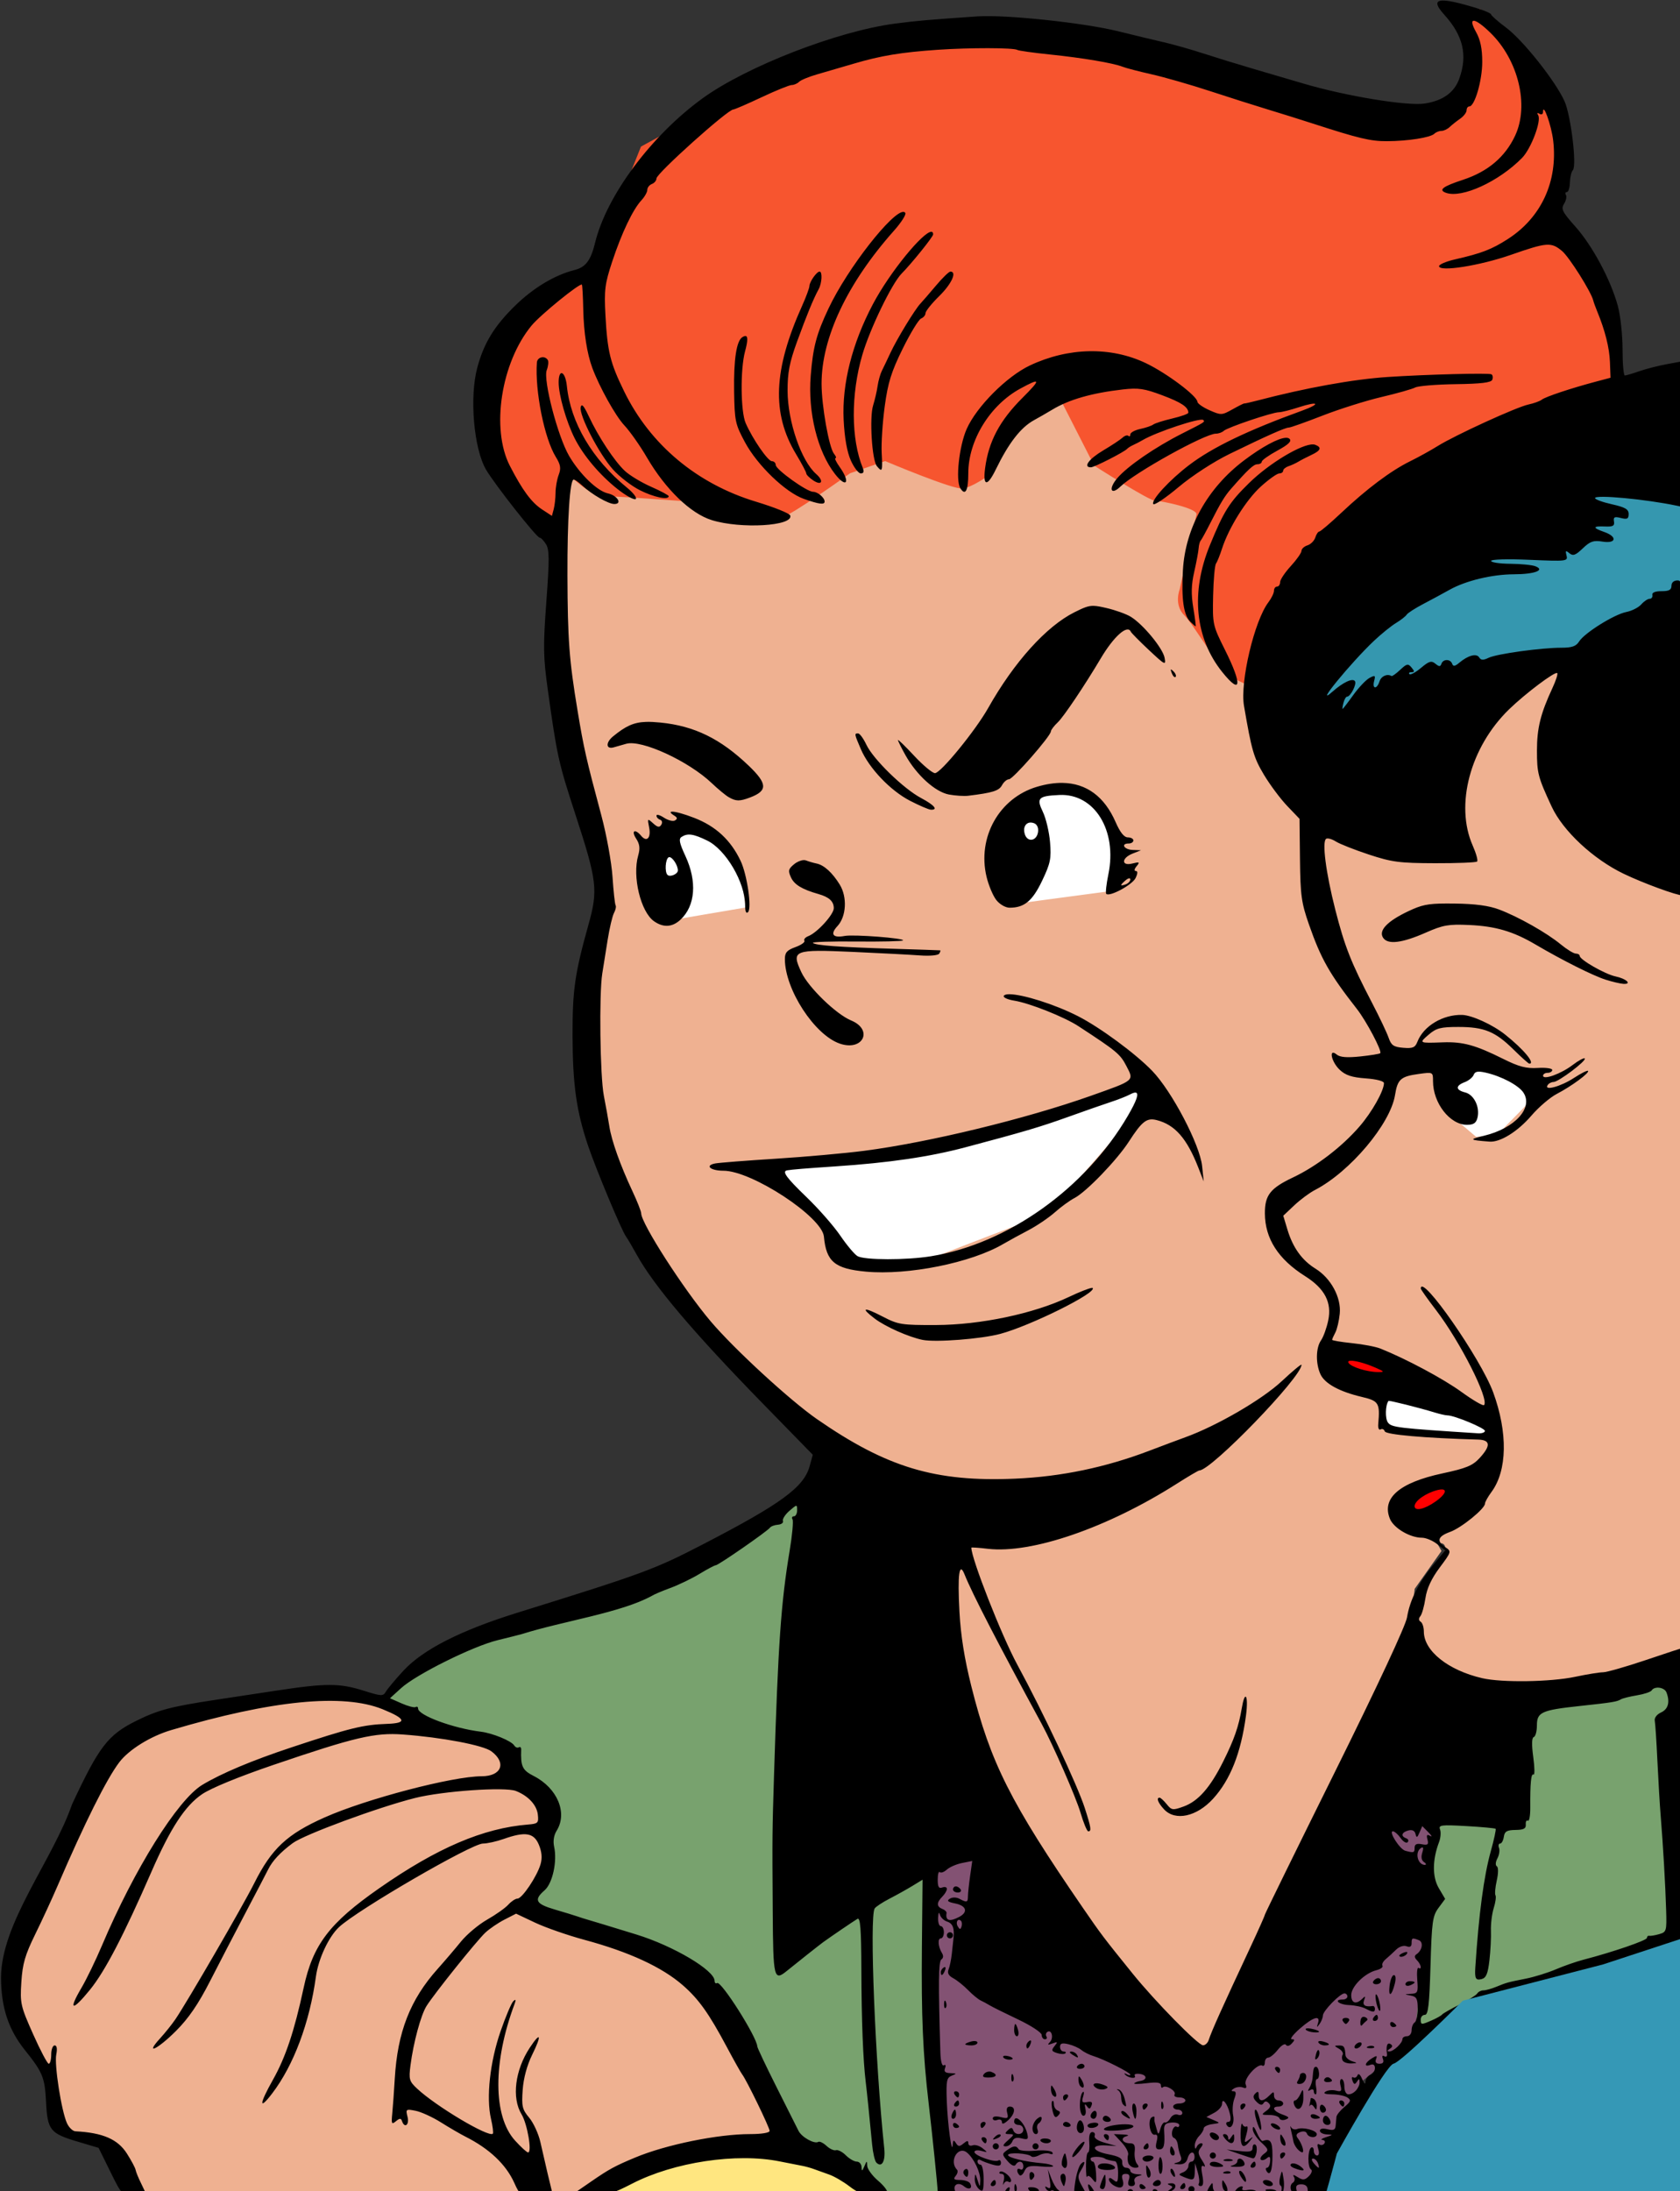 <?xml version="1.0" encoding="UTF-8" standalone="no"?>
<svg
   xmlns:dc="http://purl.org/dc/elements/1.1/"
   xmlns:cc="http://creativecommons.org/ns#"
   xmlns:rdf="http://www.w3.org/1999/02/22-rdf-syntax-ns#"
   xmlns:svg="http://www.w3.org/2000/svg"
   xmlns="http://www.w3.org/2000/svg"
   xmlns:sodipodi="http://sodipodi.sourceforge.net/DTD/sodipodi-0.dtd"
   xmlns:inkscape="http://www.inkscape.org/namespaces/inkscape"
   sodipodi:docname="dancing couple evil.svg"
   inkscape:version="1.0 (4035a4fb49, 2020-05-01)"
   id="svg932"
   version="1.1"
   viewBox="0 0 145.633 189.87"
   height="189.87mm"
   width="145.633mm">
  <rect x="0" y="0" width="145.633" height="189.87" fill="#333333" stroke="none"/>
  <title
     id="title962">Dancing couple</title>
  <defs
     id="defs926" />
  <sodipodi:namedview
     inkscape:window-maximized="1"
     inkscape:window-y="-9"
     inkscape:window-x="-9"
     inkscape:window-height="1001"
     inkscape:window-width="1920"
     fit-margin-bottom="0"
     fit-margin-right="0"
     fit-margin-left="0"
     fit-margin-top="0"
     inkscape:snap-global="false"
     showgrid="false"
     inkscape:document-rotation="0"
     inkscape:current-layer="layer1"
     inkscape:document-units="mm"
     inkscape:cy="108.40084"
     inkscape:cx="1248.3938"
     inkscape:zoom="0.41524379"
     inkscape:pageshadow="2"
     inkscape:pageopacity="0.0"
     borderopacity="1.0"
     bordercolor="#666666"
     pagecolor="#ffffff"
     id="base" />
  <g
     transform="translate(-54.411,-30.982)"
     id="layer1"
     inkscape:groupmode="layer"
     inkscape:label="Lager 1">
    <path
       sodipodi:nodetypes="ccscccscsscscccccccsccccccccccccccccscsssccscccccccccsccccccccccccs"
       transform="matrix(0.265,0,0,0.265,54.411,30.982)"
       d="m 192.926,107.238 c -1.189,-4.9e-4 -2.218,0.022 -3.072,0.07 -27.343,1.548 -5.674,50.559 -5.674,53.654 0,3.095 -1.549,55.203 -1.549,55.203 l 16.51,75.838 -11.35,49.012 c 0,0 21.667,65.52 23.73,65.52 2.064,0 21.96,31.673 21.96,31.673 0,0 52.847,42.102 55.427,42.102 2.58,0 33.535,125.365 41.273,140.842 7.739,15.477 57.781,53.138 66.035,57.781 0,0 59.846,-86.672 60.362,-99.054 0.516,-12.382 6.19,-60.36 6.19,-60.36 l 8.77,-12.383 -4.643,-8.254 3.096,-2.064 14.961,-11.35 3.611,-17.541 -7.223,-8.254 c 0,0 -29.923,-6.707 -34.566,-6.707 -4.643,0 -13.93,-8.254 -13.93,-8.254 l 4.129,-13.414 -3.096,-11.35 -9.287,-7.738 -6.707,-9.287 -2.58,-9.287 18.059,-10.834 17.539,-18.572 4.645,-11.35 -4.645,-16.51 -7.738,-12.896 -11.35,-19.605 -4.127,-26.311 v -40.24 l -0.516,-35.082 -5.16,-72.229 c 0,0 -192.214,-22.754 -229.086,-22.77 z m -82.006,444.783 c 0,0 -29.406,3.611 -33.018,4.127 -3.611,0.516 -36.629,12.383 -40.24,12.898 -3.611,0.516 -31.987,75.838 -34.051,78.934 -2.064,3.095 5.158,15.992 5.158,15.992 l 7.74,12.898 c 0,0 2.579,11.349 1.547,16.508 -1.032,5.159 7.738,4.645 7.738,4.645 l 12.383,3.611 c 0,0 9.285,21.667 8.77,26.311 l 128.461,0.516 -1.547,-17.025 -9.287,-6.705 -23.732,-15.994 -8.77,-2.58 -2.064,-9.801 c 0,0 6.707,-17.542 6.707,-20.121 0,-2.58 13.414,-17.025 13.414,-17.025 l 11.865,-12.381 11.867,-6.191 5.158,-7.223 -0.516,-20.121 v -6.707 l -10.318,-8.77 -3.096,-7.738 -12.896,-2.58 -11.867,-3.611 -12.896,-6.707 z"
       style="fill:#efb191;fill-opacity:1;stroke:none;stroke-width:1px;stroke-linecap:butt;stroke-linejoin:miter;stroke-opacity:1"
       id="path964" />
    <path
       transform="matrix(0.265,0,0,0.265,54.411,30.982)"
       d="M 520.035 215.133 L 497.852 215.648 C 497.852 215.648 429.752 260.534 429.752 263.113 C 429.752 265.693 429.234 285.813 429.234 287.877 C 429.234 289.941 434.394 306.448 435.941 308.512 C 437.489 310.575 445.744 329.664 445.744 329.664 L 455.547 346.689 L 452.451 361.65 L 436.457 378.676 L 416.338 393.121 L 419.949 406.535 L 430.268 415.305 L 436.975 428.203 C 436.975 428.203 431.816 448.324 436.975 448.84 C 442.134 449.356 483.922 460.189 483.922 460.189 C 483.922 460.189 489.08 468.96 489.08 471.023 C 489.08 473.087 471.023 497.852 471.023 497.852 C 471.023 497.852 468.444 504.557 471.023 504.557 C 473.603 504.557 472.572 507.652 472.572 507.652 L 462.254 523.131 L 469.992 552.021 L 507.137 556.148 C 507.137 556.148 577.301 537.576 580.396 537.061 C 583.492 536.545 576.785 223.904 576.785 223.904 L 520.035 215.133 z M 172.312 622.184 L 158.9 626.828 L 149.098 638.693 L 138.779 653.654 L 136.715 661.393 L 131.557 674.291 L 133.104 682.029 L 136.199 686.674 L 145.486 691.316 L 165.605 703.182 L 175.408 708.857 L 179.02 724.85 L 186.758 723.303 L 206.363 707.309 C 206.363 707.309 240.929 701.119 242.992 701.119 C 245.056 701.119 260.018 704.73 260.018 701.119 C 260.018 697.508 230.611 645.916 228.031 645.4 C 225.452 644.884 193.98 631.986 193.98 631.986 L 172.312 622.184 z "
       style="fill:#efb191;fill-opacity:1;stroke:none;stroke-width:1px;stroke-linecap:butt;stroke-linejoin:miter;stroke-opacity:1"
       id="path966" />
    <path
       transform="matrix(0.265,0,0,0.265,54.411,30.982)"
       d="M 266.209 483.922 L 220.809 513.328 C 220.809 513.328 167.153 534.481 165.09 533.965 C 163.026 533.449 136.199 545.314 136.199 545.314 L 124.85 556.148 L 133.104 560.791 L 137.23 564.918 L 164.574 571.109 L 168.701 580.912 L 180.051 593.293 L 178.504 613.414 L 172.312 623.217 L 205.332 635.598 L 231.127 646.432 C 231.127 646.432 257.955 699.57 258.986 703.182 C 260.018 706.793 275.494 709.373 275.494 709.373 L 291.488 723.303 L 309.029 725.365 L 304.9 662.941 L 303.354 600 L 302.838 575.752 L 266.209 483.922 z M 548.926 544.283 L 481.342 558.213 L 471.023 587.104 L 465.865 617.025 L 465.865 634.051 C 465.865 634.051 461.737 668.615 463.801 668.615 C 465.864 668.615 477.73 656.75 477.73 656.75 L 490.111 649.527 C 490.111 649.527 548.926 640.756 549.441 632.502 C 549.957 624.247 548.926 544.283 548.926 544.283 z "
       style="fill:#78a26e;fill-opacity:1;stroke:none;stroke-width:1px;stroke-linecap:butt;stroke-linejoin:miter;stroke-opacity:1"
       id="path972" />
    <path
       sodipodi:nodetypes="cscccscc"
       id="path968"
       d="m 102.05,222.629 c 0,0 4.778,-2.184 5.051,-2.73 0.273,-0.546 5.051,-2.321 5.051,-2.321 l 6.689,-1.228 5.324,0.682 c 0,0 4.232,1.911 4.778,2.457 0.546,0.546 2.457,3.413 2.457,3.413 z"
       style="fill:#ffe680;stroke:none;stroke-width:0.265px;stroke-linecap:butt;stroke-linejoin:miter;stroke-opacity:1" />
    <path
       id="path977"
       d="m 136.721,224.676 -1.228,-13.241 -0.819,-21.977 c 0,0 3.959,-3.413 5.46,-1.502 1.502,1.911 15.971,21.704 16.653,21.84 0.682,0.137 12.695,-8.6 12.695,-9.692 0,-1.092 6.006,-18.564 6.006,-18.564 l 5.597,-0.546 -2.184,7.644 -1.229,5.187 0.137,6.825 -0.819,6.962 -4.641,3.822 -3.14,6.143 -1.229,5.46 -32.078,1.775 z"
       style="fill:#835273;stroke:none;stroke-width:0.265px;stroke-linecap:butt;stroke-linejoin:miter;stroke-opacity:1;fill-opacity:1" />
    <path
       transform="matrix(0.265,0,0,0.265,54.411,30.982)"
       d="M 447.666 442.295 A 8.309 4.596 0 0 0 439.467 446.891 A 8.309 4.596 0 0 0 447.775 451.488 A 8.309 4.596 0 0 0 456.084 446.891 A 8.309 4.596 0 0 0 447.775 442.295 A 8.309 4.596 0 0 0 447.666 442.295 z M 467.182 484.723 A 8.309 7.248 0 0 0 458.912 491.969 A 8.309 7.248 0 0 0 467.221 499.217 A 8.309 7.248 0 0 0 475.529 491.969 A 8.309 7.248 0 0 0 467.221 484.723 A 8.309 7.248 0 0 0 467.182 484.723 z "
       style="opacity:1;fill:#ff0000;fill-opacity:1;stroke:none;stroke-width:1"
       id="path987" />
    <path
       id="path989"
       d="m 174.054,150.812 v 3.461 c 0,0 2.339,1.029 2.9,1.029 0.561,0 6.735,0.093 6.735,0.093 l -4.397,-3.929 z"
       style="fill:#ffffff;stroke:none;stroke-width:0.265px;stroke-linecap:butt;stroke-linejoin:miter;stroke-opacity:1" />
    <path
       id="path985"
       d="m 206.421,71.954 c -0.468,-0.281 -24.041,0.374 -24.041,0.374 l -18.615,15.248 c 0,0 4.209,11.787 5.145,11.599 0.935,-0.187 17.399,-10.945 17.399,-10.945 l 23.76,-0.655 z"
       style="fill:#3597af;stroke:none;stroke-width:0.265px;stroke-linecap:butt;stroke-linejoin:miter;stroke-opacity:1;fill-opacity:1" />
    <path
       id="path996"
       d="m 102.698,77.284 c 0,-1.323 0.529,-5.689 0.529,-5.689 0,0 2.117,2.381 3.572,2.381 1.455,0 9.922,0.661 9.922,0.661 0,0 4.63,1.323 5.424,1.191 0.794,-0.132 5.953,-3.836 5.953,-3.836 l 3.043,-1.058 c 0,0 5.953,2.514 6.747,2.381 0.794,-0.132 2.117,-1.058 2.117,-1.058 l 3.836,-7.011 2.117,-0.397 3.307,6.482 c 0,0 4.763,3.043 5.292,3.043 0.529,0 3.704,0.661 3.572,1.191 -0.132,0.529 -1.455,6.482 -1.455,6.482 0,0 -0.529,1.323 0.397,2.249 0.926,0.926 3.043,4.763 4.233,5.424 1.191,0.661 3.043,1.455 3.175,0.794 0.132,-0.661 11.906,-16.933 15.214,-17.33 3.307,-0.397 15.346,-7.011 15.346,-7.011 l -1.455,-9.525 -4.498,-6.615 1.058,-6.35 -3.704,-7.011 -3.704,-4.895 -2.514,0.265 1.72,4.233 -2.646,4.63 -7.938,-0.529 -30.956,-7.276 c 0,0 -14.155,2.514 -14.949,2.514 -0.794,0 -15.478,8.07 -15.478,8.07 l -4.233,10.583 c 0,0 -5.027,1.852 -5.159,2.778 -0.132,0.926 -4.498,4.895 -4.498,4.895 0,0 -0.265,4.895 -0.265,5.556 0,0.661 2.249,4.101 2.249,4.101 l 0.794,2.646 z"
       style="fill:#f7552f;stroke:none;stroke-width:0.265px;stroke-linecap:butt;stroke-linejoin:miter;stroke-opacity:1;fill-opacity:1" />
    <path
       id="path998"
       d="m 120.248,131.962 c 0,0 3.435,-0.732 6.871,-0.732 3.435,0 13.967,-2.309 16.051,-2.985 2.084,-0.676 10.532,-3.999 10.532,-3.999 l -1.239,3.661 -4.9,5.632 c 0,0 -3.999,3.266 -4.224,3.323 -0.225,0.056 -8.955,3.435 -8.955,3.435 0,0 -6.082,-0.056 -6.364,-0.394 -0.282,-0.338 -3.492,-4.337 -3.492,-4.337 z"
       style="fill:#ffffff;stroke:none;stroke-width:0.265px;stroke-linecap:butt;stroke-linejoin:miter;stroke-opacity:1" />
    <path
       id="path1000"
       d="m 179.89,122.162 -0.732,2.76 1.014,2.703 2.196,1.859 c 0,0 2.084,-0.113 2.084,-0.338 0,-0.225 2.647,-2.647 2.76,-3.041 0.113,-0.394 -0.282,-1.746 -0.62,-1.802 -0.338,-0.056 -2.816,-0.957 -2.816,-0.957 z"
       style="fill:#ffffff;stroke:none;stroke-width:0.265px;stroke-linecap:butt;stroke-linejoin:miter;stroke-opacity:1" />
    <path
       transform="matrix(0.265,0,0,0.265,54.411,30.982)"
       d="M 348.398 257.75 C 348.243 257.739 348.117 257.745 348.023 257.771 C 346.533 258.197 336.955 259.688 336.955 259.688 L 328.229 269.691 L 329.506 295.873 L 362.924 291.404 L 365.691 273.736 L 359.52 262.029 C 359.52 262.029 350.725 257.914 348.398 257.75 z M 222.012 269.691 L 214.35 276.504 C 214.35 276.504 215.838 301.621 216.689 301.408 C 217.541 301.195 243.936 296.725 243.936 296.725 L 242.021 283.102 C 242.021 283.102 236.273 273.523 235.209 273.311 C 234.145 273.098 222.012 269.691 222.012 269.691 z "
       style="fill:#ffffff;stroke:none;stroke-width:1px;stroke-linecap:butt;stroke-linejoin:miter;stroke-opacity:1"
       id="path1002" />
    <path
       sodipodi:nodetypes="sssssssssssssssssscsssssssscccssssssssccssccssssssssssssssscscscssssssscscsssssssssscsscsssssssssssssssssssssscsssssssssscssscsssssccccsssssssccssssssssscsssscscsscsssscsssssssscssccssccsssssssssssssssscsssssscccsssssssssssssssssssssssssscscsscsscssssssssssssssssssccsssccssssssssssscssssssssssssscscccsssssssscssscssssssccssssssssssssscccsssssssssssssssscssscsssssscsssscsscssssccssssssscsssssscsssscscssscsssssscsssssssscssssscssssscsssssssscssssccssssssssssssssssscsssssscsccccssssssssssssssssssscssssscsssssssssssssscssssssssscsssssssssssscssssssscsssssssssssssssscssssssssssssscccccsssssscsssssssssssssssscsssssssscccsssssssscssssssscccssssssccsscssssssssssssscccssscscssssssscssscssssscssssssssscscssssscssccsssscccssscsssssssssssssssssssssssssssssssssssssssssssssssssscsssssssscssssscssssssssssssssssssssssssscsssssssssssssssssssssssssssssssssssssssssssssssssssssscsssssssssssssssssssssssssssssssssssssssssssssssssssssssssssssssssssssssssssssssssssssssssssssssssssssssssssscccssssssssssssssssssssssssssssssssscccsssssssssscccsssscccscsssssssssssssssscssssssssssssssssssssssssssssssccssssscsscsssssssssssssssscscsssssscssssssssssssssssssssscsscsssccsscssssssscsccssssssscssssssssssssssssssscssssssssscssccssscssccccsscsscsscsssccsssssscccssssssssssssssssssscsssssssssssssssssssssssssssssssssssssssssssssssssssscssssssssssssssssssssssccscccssccssssssscssscscscssssssssssssssssssssssssssssssscssssssssscssssssssssssssscsssscsssssssscssssssssssssscscsssssscssssssssssscssssssssscsssssssssssssssssssssssssssssssssssssssssssssscssssssssssssssssssssssssssssssssssssssssssssssssssssssssssssscsssssssssssssscsssssssssssssssssssssscssscsssssccccsssssssscsssssscsssssssssssssssssssssssssssssscccsssscssssssscssssssssccsssscssssssscsssssssssssssssssssssssssssssssscssscsccssssssssssssscsssccscscssssssssssssssscssscssssssssssssssssscssssssssssssssssssssssssssscsssssssssssscssssscssscscssssccssssssscsssscscssssssssssssssssscsssssssssssssssssssssssscssssssssssccssscssssssssssssssssssssssssssssssccsssssscsssssssscssssccscsccccsscssssssssscccsssssssscsscsssssssssscsscsccccss"
       transform="scale(0.265)"
       d="m 677.102,117.102 c -2.392,0.097 -2.044,1.614 0.682,4.633 6.186,6.85 7.676,13.22 4.893,20.924 -1.628,4.507 -5.351,7.179 -11.293,8.105 -5.665,0.883 -25.735,-2.411 -39.557,-6.492 -4.81,-1.42 -12.46,-3.669 -17,-4.996 -4.54,-1.327 -11.629,-3.509 -15.754,-4.848 -4.125,-1.339 -9.975,-2.998 -13,-3.688 -3.025,-0.689 -9.775,-2.313 -15,-3.607 -11.245,-2.786 -36.81,-5.485 -46,-4.857 -16.075,1.098 -19.959,1.437 -27,2.361 -18.799,2.468 -48.497,13.991 -62.881,24.396 -16.774,12.135 -31.443,31.821 -35.197,47.236 -1.414,5.805 -3.08,8.017 -6.73,8.934 -6.474,1.625 -13.548,5.877 -19.508,11.729 -6.816,6.692 -10.167,12.209 -12.324,20.283 -2.569,9.617 -1.13,26.329 2.861,33.223 2.754,4.756 16.563,22.277 17.557,22.277 0.407,0 1.346,0.966 2.084,2.148 1.113,1.782 1.132,4.991 0.113,18.75 -1.078,14.567 -1.024,18.071 0.441,28.602 3.057,21.961 3.486,23.901 9.062,41 7.11,21.802 7.451,24.694 4.262,36.086 -4.466,15.953 -5.243,21.397 -5.197,36.414 0.048,15.98 1.292,24.688 5.139,36 2.654,7.802 11.001,27.757 12.34,29.5 0.423,0.55 2.014,3.25 3.537,6 5.632,10.17 18.618,25.486 41.256,48.664 l 16.314,16.705 -1.041,3.771 c -1.884,6.824 -9.271,12.24 -34.588,25.357 -16.191,8.389 -19.521,9.618 -61,22.521 -18.603,5.787 -30.886,12.036 -37.295,18.975 -2.588,2.802 -5.155,5.86 -5.705,6.797 -0.936,1.593 -1.409,1.576 -7.34,-0.293 -7.808,-2.461 -12.235,-2.471 -28.16,-0.061 -6.875,1.04 -15.875,2.403 -20,3.029 -14.918,2.265 -18.977,3.336 -26.178,6.904 -9.254,4.586 -12.138,8.334 -21.014,27.318 -6.38,18.386 -23.255,38.804 -23.232,56.811 0.089,9.707 2.45,16.823 7.793,23.498 5.856,7.315 6.539,8.987 6.943,16.975 0.47,9.267 1.3,10.301 10.463,13.027 l 6.725,2 3.82,7.75 c 3.798,7.704 3.844,7.75 7.75,7.75 2.161,0 3.93,-0.155 3.93,-0.346 0,-0.19 -0.717,-1.785 -1.594,-3.543 -0.877,-1.758 -1.686,-3.741 -1.797,-4.404 -0.111,-0.664 -1.398,-3.077 -2.859,-5.363 -2.996,-4.686 -7.893,-6.799 -16.84,-7.262 -0.874,-0.045 -2.113,-1.234 -2.754,-2.641 -1.814,-3.981 -4.177,-19.091 -3.508,-22.436 0.383,-1.916 0.194,-3.006 -0.523,-3.006 -0.619,0 -1.125,1.35 -1.125,3 0,1.65 -0.363,3 -0.807,3 -0.444,0 -2.747,-4.358 -5.119,-9.684 -4.095,-9.194 -4.29,-10.052 -3.842,-17.029 0.384,-5.983 1.221,-8.875 4.508,-15.568 2.22,-4.521 5.49,-11.594 7.266,-15.719 8.981,-20.86 16.132,-35.173 20.293,-40.621 3.139,-4.111 10.198,-8.48 16.924,-10.475 32.984,-9.781 56.278,-12.074 69.203,-6.814 7.643,3.11 8.088,4.54 1.484,4.773 -7.894,0.279 -12.177,1.333 -31.41,7.719 -12.851,4.267 -22.849,8.472 -29.088,12.234 -8.053,4.857 -22.241,27.563 -32.791,52.477 -2.048,4.836 -5.071,11.078 -6.717,13.869 -4.441,7.532 -3.064,7.838 2.793,0.619 4.917,-6.06 11.024,-17.784 20.119,-38.625 6.202,-14.21 10.951,-21.486 16.492,-25.268 2.957,-2.018 12.018,-5.737 23.502,-9.648 26.516,-9.03 33.052,-10.564 42.189,-9.9 12.751,0.926 26.305,3.497 28.99,5.5 5.042,3.761 3.315,8.16 -3.205,8.16 -9.458,0 -37.666,7.387 -51.285,13.432 -12.359,5.485 -17.401,10.194 -23.1,21.568 -3.73,7.445 -21.885,38.749 -25.809,44.5 -1.126,1.65 -3.383,4.463 -5.016,6.25 -5.114,5.6 -0.777,3.538 5.26,-2.5 4.109,-4.11 7.278,-8.744 11.115,-16.25 2.952,-5.775 8.211,-15.9 11.688,-22.5 3.476,-6.6 6.765,-12.9 7.307,-14 1.403,-2.847 4.019,-5.653 8.055,-8.641 3.805,-2.816 27.954,-11.724 40,-14.754 9.057,-2.277 29.441,-3.698 33,-2.299 4.052,1.593 6.843,4.604 7.184,7.752 0.293,2.713 0.044,2.963 -3.184,3.223 -14.687,1.18 -29.76,7.628 -48.697,20.832 -16.338,11.391 -21.706,18.456 -24.73,32.553 -3.034,14.141 -5.901,22.722 -10.053,30.084 -4.53,8.034 -4.637,10.215 -0.215,4.418 7.018,-9.2 12.228,-23.128 14.279,-38.168 0.788,-5.779 4.181,-13.034 7.568,-16.186 6.122,-5.696 43.38,-27.314 47.074,-27.314 1.388,0 4.435,-0.675 6.773,-1.5 7.085,-2.5 9.875,-2.043 11.516,1.883 0.964,2.307 1.142,4.326 0.561,6.352 -1.136,3.96 -6.033,11.266 -7.553,11.266 -0.667,0 -2.02,0.893 -3.008,1.984 -0.987,1.091 -4.094,3.288 -6.904,4.883 -2.81,1.595 -6.686,4.846 -8.611,7.223 -1.925,2.376 -5.331,6.365 -7.57,8.865 -9.016,10.067 -13.158,20.667 -14.053,35.969 -0.244,4.167 -0.612,9.286 -0.82,11.375 -0.334,3.36 -0.197,3.649 1.195,2.5 1.246,-1.028 1.661,-1.038 1.994,-0.049 0.838,2.49 2.47,1.242 1.811,-1.385 -0.636,-2.532 -0.533,-2.611 2.641,-1.984 1.817,0.359 5.553,2.068 8.303,3.797 2.75,1.729 6.35,3.822 8,4.654 7.835,3.95 13.255,9.078 15.98,15.123 1.805,4.003 1.879,4.045 7.24,4.045 4.666,0 5.352,-0.242 4.955,-1.75 -0.492,-1.869 -1.852,-7.674 -3.672,-15.676 -0.616,-2.709 -2.266,-6.286 -3.666,-7.949 -2.256,-2.681 -2.497,-3.712 -2.117,-9.074 0.27,-3.816 1.414,-8.054 3.098,-11.475 3.214,-6.531 2.817,-7.747 -0.764,-2.336 -4.841,7.316 -5.974,16.421 -2.707,21.777 1.892,3.102 3.505,12.482 2.146,12.482 -0.418,0 -2.346,-1.756 -4.285,-3.902 -7.198,-7.968 -7.262,-25.585 -0.16,-44.598 0.543,-1.453 0.439,-1.718 -0.379,-0.971 -0.619,0.566 -2.504,5.004 -4.188,9.863 -3.46,9.986 -4.74,21.665 -3.133,28.58 0.572,2.46 0.844,4.668 0.605,4.906 -1.317,1.317 -18.591,-8.966 -24.764,-14.74 -2.582,-2.415 -2.76,-3.034 -2.168,-7.633 0.96,-7.458 3.383,-16.417 5.242,-19.383 2.512,-4.008 16.394,-21.32 19.227,-23.977 1.38,-1.294 4.209,-3.222 6.289,-4.285 l 3.781,-1.934 6.219,2.938 c 3.42,1.616 10.651,4.133 16.066,5.594 14.689,3.962 25.454,8.929 32.289,14.898 5.186,4.529 8.509,9.196 14.348,20.143 2.347,4.4 4.62,8.45 5.053,9 1.387,1.765 8.963,17.357 8.963,18.447 0,0.626 -2.58,1.053 -6.369,1.053 -10.602,0 -27.519,3.45 -37.631,7.674 -6.638,2.773 -8.52,3.797 -14.336,7.805 l -5.836,4.021 5.836,0.289 c 5.123,0.255 6.752,-0.181 13.336,-3.578 13.684,-7.06 34.172,-10.141 48.344,-7.27 2.837,0.575 6.056,1.206 7.156,1.402 1.1,0.196 2.9,0.69 4,1.1 1.1,0.409 3.35,1.217 5,1.795 1.65,0.578 4.661,2.336 6.691,3.906 2.649,2.048 4.821,2.855 7.691,2.855 2.2,0 4.246,-0.397 4.547,-0.883 0.3,-0.486 -1.023,-2.225 -2.941,-3.863 -1.918,-1.638 -3.52,-3.829 -3.559,-4.867 -0.066,-1.773 -0.122,-1.765 -0.93,0.113 -0.735,1.71 -0.87,1.746 -0.93,0.25 -0.039,-0.962 -0.745,-1.75 -1.57,-1.75 -0.825,0 -2.428,-0.928 -3.562,-2.062 -1.134,-1.134 -2.587,-1.887 -3.229,-1.674 -0.641,0.214 -2.03,-0.417 -3.088,-1.402 -1.058,-0.985 -2.272,-1.578 -2.697,-1.314 -1.27,0.785 -5.434,-1.534 -6.465,-3.6 -0.527,-1.057 -3.772,-7.512 -7.209,-14.344 -3.438,-6.832 -6.264,-12.801 -6.283,-13.264 -0.124,-3.077 -11.832,-21.542 -13.145,-20.73 -0.452,0.279 -0.822,-0.04 -0.822,-0.711 0,-3.442 -13.38,-11.383 -25.5,-15.133 -6.434,-1.991 -16.854,-5.155 -17.5,-5.314 -0.275,-0.068 -1.175,-0.365 -2,-0.66 -0.825,-0.294 -4.088,-1.291 -7.25,-2.215 -6.284,-1.835 -6.986,-3.141 -3.381,-6.275 2.627,-2.284 4.198,-9.445 3.135,-14.285 -0.396,-1.801 -0.087,-3.757 0.818,-5.201 3.654,-5.826 0.254,-13.95 -7.49,-17.9 -3.721,-1.899 -4.301,-3.122 -4.102,-8.654 0.025,-0.682 -0.324,-1.011 -0.773,-0.732 -0.45,0.278 -1.13,0.002 -1.51,-0.613 -0.914,-1.479 -7.08,-4.017 -10.9,-4.486 -9.024,-1.107 -20.547,-5.362 -20.547,-7.588 0,-0.526 -0.353,-0.74 -0.785,-0.473 -0.432,0.267 -2.499,-0.271 -4.594,-1.195 l -3.809,-1.68 3.666,-3.336 c 4.922,-4.479 23.464,-13.683 31.523,-15.648 3.575,-0.872 7.173,-1.779 7.998,-2.018 13.418,-4.235 32.413,-6.951 42.5,-12.498 0.55,-0.391 3.25,-1.54 6,-2.553 2.75,-1.012 7.075,-3.101 9.611,-4.641 2.536,-1.54 4.912,-2.799 5.281,-2.799 0.843,0 16.897,-11.123 17.697,-12.262 0.325,-0.461 1.513,-0.907 2.641,-0.992 1.128,-0.085 1.863,-0.646 1.633,-1.246 -0.23,-0.6 0.719,-2.08 2.109,-3.289 2.457,-2.136 2.527,-2.142 2.527,-0.205 0,1.096 -0.476,1.994 -1.059,1.994 -0.582,0 -0.786,0.443 -0.451,0.984 0.334,0.541 -0.085,5.154 -0.934,10.25 -2.836,17.038 -3.769,30.422 -5.109,73.266 -0.587,18.746 -0.596,19.535 -0.43,44.75 0.145,21.972 0.366,22.868 4.723,19.311 2.808,-2.293 10.662,-8.505 11.783,-9.318 2.445,-1.774 10.083,-6.969 11.203,-7.619 0.948,-0.551 1.241,3.214 1.285,16.582 0.056,16.781 0.556,29.606 1.432,36.795 0.416,3.415 1.136,10.448 2.094,20.455 0.261,2.725 0.882,5.364 1.381,5.863 1.782,1.782 3.028,-0.44 2.586,-4.611 -2.963,-27.961 -4.876,-75.677 -3.146,-78.475 0.348,-0.564 2.548,-2.014 4.889,-3.223 2.34,-1.209 5.722,-3.096 7.518,-4.193 l 3.264,-1.996 -0.213,21.84 c -0.221,22.643 0.318,35.119 2.215,51.34 1.242,10.623 2.902,26.836 2.943,28.75 0.016,0.726 1.33,1.25 3.135,1.25 2.321,0 2.964,-0.372 2.543,-1.469 -0.775,-2.019 1.113,-2.973 2.918,-1.475 1.642,1.363 3.004,0.679 1.973,-0.99 -0.363,-0.587 -1.813,-1.066 -3.223,-1.066 -2.031,0 -2.332,-0.279 -1.449,-1.342 0.613,-0.738 0.806,-1.649 0.43,-2.025 -2.731,-2.731 0.353,-7.997 3.268,-5.578 2.269,1.883 4.449,6.486 4.334,9.146 -0.098,2.259 -0.114,2.255 -0.9,-0.201 -0.72,-2.247 -0.811,-2.285 -0.9,-0.373 -0.055,1.17 0.575,2.688 1.4,3.373 1.297,1.076 1.5,0.619 1.5,-3.377 0,-2.542 -0.45,-4.623 -1,-4.623 -0.55,0 -1,-0.476 -1,-1.059 0,-0.583 0.465,-0.773 1.033,-0.422 0.568,0.351 2.294,1 3.834,1.441 2.073,0.594 2.801,0.455 2.801,-0.535 0,-0.736 -0.384,-1.1 -0.854,-0.811 -1.219,0.753 -7.814,-1.576 -7.814,-2.76 0,-0.545 1.012,-0.712 2.25,-0.371 2.134,0.587 2.154,0.543 0.402,-0.863 -1.016,-0.816 -2.478,-1.241 -3.25,-0.945 -0.772,0.296 -1.402,-0.015 -1.402,-0.691 0,-0.939 -0.372,-0.921 -1.576,0.078 -1.306,1.084 -1.731,1.063 -2.484,-0.127 -0.727,-1.149 -0.936,-1.037 -1.049,0.564 -0.257,3.66 -1.679,-6.889 -1.945,-14.432 -0.23,-6.524 -0.029,-7.522 1.646,-8.18 1.696,-0.665 1.645,-0.756 -0.449,-0.818 -1.706,-0.051 -2.191,-0.5 -1.76,-1.623 0.342,-0.89 0.172,-1.29 -0.395,-0.939 -0.592,0.366 -1.046,-1.317 -1.133,-4.199 -0.694,-22.909 -0.617,-29.838 0.34,-30.43 0.627,-0.387 0.715,-1.213 0.213,-2.018 -1.289,-2.067 -1.521,-4.861 -0.402,-4.861 0.547,0 0.994,-0.9 0.994,-2 0,-1.1 -0.45,-2 -1,-2 -0.55,0 -0.947,-1.237 -0.883,-2.75 0.068,-1.601 0.303,-2.039 0.564,-1.047 0.247,0.937 1.318,1.979 2.383,2.316 1.846,0.586 2.453,2.187 2.08,5.48 -0.093,0.825 -0.338,3.075 -0.543,5 -0.205,1.925 -0.684,4.254 -1.064,5.174 -0.476,1.152 8.9e-4,2.043 1.529,2.861 1.221,0.654 3.406,2.402 4.855,3.885 1.45,1.483 3.298,3.004 4.107,3.381 0.809,0.377 2.146,1.1 2.971,1.605 0.825,0.506 4.988,2.573 9.25,4.594 4.278,2.028 7.75,4.306 7.75,5.086 0,0.777 0.476,1.414 1.059,1.414 0.582,0 0.801,-0.42 0.484,-0.932 -0.317,-0.512 -0.165,-1.184 0.336,-1.494 1.42,-0.877 2.107,2.039 0.793,3.363 -0.899,0.906 -0.707,1.006 0.828,0.434 1.739,-0.649 1.83,-0.537 0.697,0.857 -1.109,1.364 -0.985,1.704 0.826,2.279 1.17,0.371 2.393,0.409 2.719,0.084 0.325,-0.325 0.066,-0.592 -0.576,-0.592 -0.642,0 -1.166,-0.684 -1.166,-1.52 0,-1.149 0.67,-1.359 2.75,-0.865 1.512,0.359 3.425,1.214 4.25,1.9 0.825,0.686 2.625,1.585 4,1.996 3.324,0.994 12,5.379 12,6.064 0,0.298 -0.563,0.218 -1.25,-0.178 -0.688,-0.396 -0.899,-0.334 -0.471,0.137 1.071,1.177 3.865,1.507 3.164,0.373 -0.311,-0.504 0.475,-0.756 1.746,-0.562 2.379,0.363 2.356,1.956 -0.031,2.307 -0.738,0.108 -1.583,0.439 -1.879,0.734 -0.296,0.295 1.546,0.283 4.092,-0.029 3.375,-0.413 4.629,-0.224 4.629,0.703 0,0.699 0.285,0.988 0.633,0.641 0.942,-0.942 4.519,1.245 3.838,2.348 -0.323,0.522 0.338,0.949 1.471,0.949 1.132,0 2.059,0.45 2.059,1 0,0.55 -0.9,1 -2,1 -1.1,0 -2,0.45 -2,1 0,0.55 0.675,1 1.5,1 0.825,0 1.5,0.499 1.5,1.107 0,0.608 -0.662,0.852 -1.473,0.541 -0.817,-0.313 -1.9,0.197 -2.43,1.145 -0.526,0.94 -1.326,1.569 -1.777,1.398 -0.451,-0.17 -1.113,0.73 -1.471,2 -0.617,2.192 -0.759,2.171 -1.35,-0.191 -0.137,-0.55 -0.358,-1.337 -0.492,-1.75 -0.134,-0.412 -0.181,-1.121 -0.102,-1.574 0.079,-0.454 -0.327,-0.532 -0.904,-0.176 -1.449,0.896 -0.552,6.069 0.99,5.711 0.864,-0.201 1.05,0.488 0.607,2.25 -0.473,1.884 -0.244,2.539 0.883,2.539 1.523,0 1.867,-1.319 1.572,-6.027 -0.127,-2.036 0.339,-2.568 2.395,-2.738 1.404,-0.116 2.551,0.26 2.551,0.836 0,0.576 -0.397,0.801 -0.885,0.5 -0.487,-0.301 -1.115,0.325 -1.395,1.393 -0.279,1.067 -0.029,2.101 0.557,2.297 0.586,0.195 1.156,1.23 1.266,2.299 0.11,1.069 0.516,2.689 0.902,3.604 0.483,1.144 0.133,1.81 -1.121,2.135 -1.408,0.364 -1.291,0.498 0.52,0.588 1.562,0.077 2.519,-0.552 2.867,-1.885 0.609,-2.331 2.289,-2.697 2.289,-0.5 0,0.825 -0.45,1.5 -1,1.5 -0.55,0 -1,0.626 -1,1.393 0,0.766 -0.788,1.715 -1.75,2.107 -1.607,0.656 -1.586,0.782 0.25,1.537 3.16,1.299 3.494,1.132 3.586,-1.787 l 0.086,-2.75 0.871,2.914 c 0.479,1.603 0.64,3.29 0.355,3.75 -0.284,0.46 0.011,0.836 0.654,0.836 0.802,0 0.959,-1.132 0.496,-3.598 -0.492,-2.622 -0.358,-3.403 0.492,-2.877 0.642,0.397 0.392,-0.461 -0.555,-1.906 -1.39,-2.122 -1.484,-2.916 -0.482,-4.123 0.751,-0.905 0.832,-1.496 0.203,-1.496 -0.572,0 -1.268,0.562 -1.545,1.25 -0.313,0.775 -0.533,0.613 -0.582,-0.428 -0.043,-0.923 0.595,-2.355 1.42,-3.18 0.825,-0.825 1.5,-1.951 1.5,-2.504 0,-0.553 1.237,-1.177 2.75,-1.385 2.747,-0.378 2.748,-0.378 0.436,-1.361 l -2.314,-0.984 2.564,-1.373 c 1.411,-0.755 2.564,-2.062 2.564,-2.904 0,-2.269 1.735,-0.138 2.539,3.119 0.449,1.817 0.283,2.75 -0.488,2.75 -0.642,0 -0.886,0.459 -0.541,1.018 1.198,1.938 2.69,-0.274 2.117,-3.139 -0.317,-1.583 -0.15,-4.004 0.373,-5.379 0.693,-1.822 0.62,-2.504 -0.273,-2.516 -0.834,-0.01 -0.775,-0.299 0.184,-0.906 0.775,-0.491 2.091,-0.63 2.924,-0.311 1.099,0.422 1.339,0.123 0.875,-1.086 -0.688,-1.792 3.995,-6.982 5.475,-6.068 0.45,0.278 0.816,-0.195 0.816,-1.053 0,-0.857 0.499,-1.561 1.107,-1.561 0.608,0 2.021,-1.163 3.139,-2.584 1.118,-1.421 2.307,-2.147 2.643,-1.611 0.366,0.584 1.129,0.419 1.902,-0.414 1.053,-1.134 1.053,-1.395 0,-1.41 -0.709,-0.011 0.505,-1.586 2.699,-3.5 4.355,-3.8 6.78,-4.513 5.885,-1.73 -0.475,1.477 -0.395,1.516 0.516,0.25 0.594,-0.825 1.088,-2.077 1.096,-2.783 0.018,-1.486 5.615,-7.217 7.049,-7.217 0.531,0 0.965,0.45 0.965,1 0,0.55 -0.675,1 -1.5,1 -3.183,0 -1.312,1.683 2.01,1.809 1.93,0.072 4.377,0.596 5.436,1.162 2.409,1.29 3.055,1.295 3.055,0.029 0,-0.55 -0.338,-0.946 -0.75,-0.881 -2.439,0.385 -3.408,-0.263 -2.797,-1.869 0.534,-1.403 0.416,-1.502 -0.594,-0.5 -2.004,1.989 -3.609,1.458 -3.609,-1.195 0,-2.814 4.401,-7.177 8.201,-8.131 1.394,-0.35 2.305,-1.01 2.021,-1.469 -0.283,-0.458 0.191,-1.424 1.055,-2.145 0.864,-0.72 2.381,-2.109 3.371,-3.086 1.047,-1.033 2.491,-1.511 3.451,-1.143 1.112,0.427 1.65,0.108 1.65,-0.975 0,-1.785 0.175,-1.86 2.355,-1.023 1.597,0.613 1.138,3.353 -0.773,4.625 -0.734,0.488 -0.678,1.095 0.178,1.951 1.342,1.343 1.718,3.255 0.49,2.496 -0.414,-0.255 -0.591,1.517 -0.398,3.939 0.321,4.026 0.149,4.417 -2,4.541 -2.341,0.136 -2.341,0.139 -0.1,0.57 1.871,0.36 2.25,1.085 2.25,4.305 0,2.129 -0.45,4.149 -1,4.488 -0.55,0.34 -1,1.493 -1,2.561 0,1.068 -0.675,1.939 -1.5,1.939 -0.825,0 -1.5,0.419 -1.5,0.93 0,1.327 -2.927,4.076 -4.322,4.057 -0.771,-0.01 -0.71,-0.312 0.178,-0.875 0.946,-0.599 1.022,-1.068 0.25,-1.545 -1.084,-0.67 -1.528,0.591 -1.158,3.285 0.102,0.743 -0.291,1.056 -0.871,0.697 -0.642,-0.396 -0.821,-0.043 -0.459,0.9 0.395,1.03 0.019,1.551 -1.119,1.551 -1.105,0 -1.51,-0.527 -1.143,-1.484 0.477,-1.242 0.247,-1.285 -1.395,-0.26 -2.305,1.44 -2.635,2.941 -0.463,2.107 0.957,-0.367 1.5,0.017 1.5,1.062 0,0.901 -0.675,1.896 -1.5,2.213 -0.825,0.317 -1.528,1.315 -1.562,2.219 -0.04,1.045 -0.445,0.735 -1.113,-0.855 -0.625,-1.488 -1.243,-1.992 -1.523,-1.244 -0.259,0.687 -0.878,1.004 -1.375,0.697 -0.497,-0.307 -0.62,0.178 -0.275,1.078 0.502,1.309 0.798,1.368 1.475,0.301 0.671,-1.059 0.848,-1.014 0.859,0.217 0.019,1.883 -1.909,3.951 -3.684,3.951 -0.72,0 -1.301,-1.115 -1.301,-2.5 0,-1.375 -0.408,-2.5 -0.906,-2.5 -0.499,0 -0.652,0.969 -0.342,2.156 0.469,1.792 0.217,2.068 -1.482,1.623 -1.126,-0.294 -2.66,-0.146 -3.408,0.328 -0.915,0.58 -0.215,0.87 2.139,0.893 1.925,0.017 4.175,0.482 5,1.035 1.275,0.855 1.128,1.316 -0.986,3.086 -1.367,1.145 -2.536,2.599 -2.598,3.23 -0.061,0.632 -0.18,1.943 -0.264,2.916 -0.118,1.368 -0.719,1.628 -2.652,1.143 -1.54,-0.387 -2.5,-0.203 -2.5,0.48 0,0.61 1.012,1.154 2.25,1.209 2.159,0.096 2.148,0.132 -0.25,0.9 -1.375,0.44 -1.909,0.845 -1.189,0.9 0.72,0.055 1.025,0.556 0.68,1.115 -0.345,0.559 -1.095,0.728 -1.666,0.375 -0.663,-0.41 -0.794,0.127 -0.363,1.484 0.4,1.261 0.241,2.125 -0.393,2.125 -0.587,0 -1.068,-0.703 -1.068,-1.561 0,-0.858 -0.38,-1.323 -0.846,-1.035 -1.17,0.723 -1.232,6.427 -0.078,7.141 0.521,0.322 0.222,1.299 -0.672,2.193 -1.334,1.334 -1.958,1.397 -3.613,0.363 -1.448,-0.904 -1.798,-0.923 -1.268,-0.065 0.403,0.652 0.211,1.509 -0.428,1.904 -0.639,0.395 -0.874,1.47 -0.521,2.389 0.86,2.24 2.362,2.141 1.771,-0.117 -0.337,-1.288 0.108,-1.785 1.594,-1.785 1.312,0 2.061,0.649 2.061,1.785 0,1.472 0.865,1.787 4.924,1.787 4.802,0 4.952,-0.092 6.156,-3.75 3.308,-10.046 10.611,-23.506 16.354,-30.137 3.422,-3.952 14.289,-14.48 17.088,-16.557 6.626,-4.915 18.022,-10.168 30.424,-14.023 9.344,-2.904 22.55,-3.551 31.504,-1.545 2.649,0.592 5.046,0.849 5.326,0.568 0.759,-0.759 -1.824,-3.557 -3.283,-3.557 -1.907,0 -6.761,-2.722 -5.816,-3.262 0.453,-0.259 3.974,-1.466 7.824,-2.682 3.85,-1.215 8.238,-2.679 9.75,-3.254 l 2.75,-1.047 v -49.877 c 0,-27.433 -0.112,-49.879 -0.25,-49.879 -0.138,0 -5.593,1.8 -12.125,4 -6.532,2.2 -12.831,4 -14,4 -1.169,0 -5.275,0.667 -9.125,1.482 -8.035,1.702 -23.947,1.941 -30.385,0.457 -11.157,-2.572 -19.115,-8.921 -19.115,-15.25 0,-1.415 -0.47,-2.864 -1.047,-3.221 -0.674,-0.416 -0.707,-1.063 -0.094,-1.809 0.525,-0.639 1.27,-3.282 1.656,-5.875 0.476,-3.197 1.973,-6.416 4.65,-10 3.883,-5.198 3.913,-5.309 1.891,-6.658 -3.007,-2.006 -2.527,-3.556 1.559,-5.033 3.694,-1.336 11.385,-7.586 11.385,-9.252 0,-0.508 0.953,-2.213 2.117,-3.787 5.177,-7.002 5.396,-19.361 0.574,-32.555 -4.029,-11.026 -23.691,-39.214 -23.691,-33.965 0,0.295 2.225,3.438 4.943,6.984 7.927,10.343 17.534,29.335 15.744,31.125 -0.333,0.333 -3.661,-1.61 -7.396,-4.318 -5.94,-4.306 -18.122,-10.818 -26.521,-14.176 -1.503,-0.601 -5.665,-1.392 -9.25,-1.76 -3.585,-0.367 -6.52,-0.861 -6.52,-1.096 0,-0.235 0.466,-1.296 1.035,-2.359 0.569,-1.063 1.223,-3.84 1.455,-6.172 0.527,-5.3 -2.876,-11.604 -7.963,-14.748 -4.392,-2.714 -7.379,-6.872 -9.141,-12.727 l -1.373,-4.566 3.59,-3.387 c 1.975,-1.863 5.01,-4.118 6.744,-5.012 11.46,-5.91 24.715,-21.61 26.227,-31.064 0.827,-5.174 1.853,-6.083 7.777,-6.895 4.645,-0.637 4.648,-0.634 4.648,2.377 0,7.16 5.535,14.258 11.117,14.258 2.132,0 2.99,-0.574 3.42,-2.289 0.87,-3.468 -1.107,-7.566 -4.002,-8.293 -3.178,-0.798 -3.248,-2.197 -0.17,-3.367 1.3,-0.494 2.62,-1.567 2.934,-2.385 0.433,-1.128 1.373,-1.304 3.9,-0.734 5.175,1.167 10.808,4.147 12.383,6.551 3.274,4.996 -2.798,11.643 -12.863,14.082 -5.092,1.234 -4.922,1.418 1.781,1.93 3.484,0.266 9.22,-3.297 13.684,-8.5 2.375,-2.768 6.116,-5.967 8.316,-7.109 4.791,-2.488 10.803,-6.917 10.203,-7.518 -0.236,-0.236 -2.309,0.802 -4.607,2.307 -4.267,2.793 -9.829,4.323 -8.623,2.371 0.356,-0.575 1.23,-1.045 1.943,-1.045 1.609,0 10.91,-7.008 10.219,-7.699 -0.277,-0.277 -2.06,0.686 -3.965,2.139 -3.786,2.888 -9.67,5.011 -9.67,3.49 0,-0.512 0.675,-0.93 1.5,-0.93 0.825,0 1.5,-0.427 1.5,-0.947 0,-0.52 -2.137,-0.812 -4.75,-0.648 -3.737,0.233 -6.136,-0.394 -11.25,-2.941 -9.132,-4.549 -13.23,-5.674 -19.787,-5.434 -7.872,0.288 -7.884,0.28 -4.617,-2.529 2.481,-2.133 3.897,-2.499 9.688,-2.5 8.436,-0.002 12.058,1.478 18.031,7.367 2.584,2.547 4.92,4.633 5.191,4.633 2.048,0 -1.843,-4.676 -7.906,-9.5 -4.081,-3.247 -10.895,-6.359 -14.1,-6.439 -6.276,-0.158 -12.595,3.632 -14.594,8.75 -0.756,1.935 -1.512,2.26 -4.654,2 -3.15,-0.261 -3.919,-0.792 -4.789,-3.311 -0.57,-1.65 -3.032,-6.825 -5.471,-11.5 -6.828,-13.09 -8.913,-18.386 -11.975,-30.402 -3.083,-12.1 -4.386,-22.252 -2.971,-23.127 0.494,-0.305 1.923,0.097 3.176,0.893 1.253,0.796 6.102,2.71 10.777,4.254 7.541,2.49 9.987,2.81 21.664,2.844 7.24,0.021 13.432,-0.229 13.762,-0.557 0.33,-0.328 -0.318,-2.668 -1.438,-5.199 -5.876,-13.283 -0.831,-32.2 11.879,-44.549 5.354,-5.202 15.096,-12.527 15.768,-11.855 0.264,0.263 -0.434,2.44 -1.551,4.838 -3.887,8.346 -5.084,13.158 -5.084,20.439 0,7.444 0.335,8.726 4.805,18.355 3.706,7.984 13.611,17.212 23.621,22.008 6.402,3.067 17.298,7.059 19.271,7.059 0.184,0 0.312,-23.175 0.285,-51.5 -0.048,-50.527 -0.086,-51.5 -2.016,-51.5 -1.211,0 -1.967,0.677 -1.967,1.76 0,1.321 -0.811,1.757 -3.25,1.75 -2.07,-0.006 -3.159,0.444 -3,1.24 0.137,0.688 -0.26,1.25 -0.883,1.25 -0.623,0 -1.86,0.825 -2.75,1.836 -0.89,1.01 -3.084,2.126 -4.879,2.479 -3.972,0.78 -13.707,6.861 -15.451,9.654 -0.97,1.553 -2.328,2.03 -5.777,2.029 -6.625,-0.002 -21.153,2.006 -23.824,3.293 -1.758,0.847 -2.499,0.819 -3.08,-0.121 -0.873,-1.412 -3.646,-0.675 -6.5,1.73 -1.424,1.2 -2.006,1.288 -2.334,0.35 -0.566,-1.618 -2.981,-1.618 -3.525,0 -0.334,0.994 -0.738,0.988 -1.971,-0.029 -1.297,-1.07 -2.068,-0.846 -4.705,1.373 -1.735,1.46 -3.436,2.373 -3.779,2.029 -0.343,-0.343 -0.043,-0.623 0.666,-0.623 1.043,0 1.047,-0.29 0.016,-1.533 -1.127,-1.358 -1.55,-1.272 -3.703,0.75 -1.337,1.256 -2.621,2.171 -2.852,2.033 -1.411,-0.841 -3.374,0.036 -3.918,1.75 -0.85,2.678 -2.463,2.575 -1.76,-0.113 0.491,-1.878 0.319,-1.99 -1.535,-0.998 -1.148,0.614 -3.538,3.14 -5.314,5.613 -1.776,2.473 -3.336,4.498 -3.467,4.498 -0.13,0 -0.002,-0.9 0.285,-2 0.288,-1.1 0.813,-2 1.166,-2 1.131,0 3.214,-4.047 2.598,-5.045 -0.707,-1.143 -3.889,0.334 -7.371,3.42 -6.361,5.637 5.977,-9.454 13.643,-16.686 2.335,-2.203 5.548,-4.799 7.141,-5.768 1.593,-0.969 3.166,-2.198 3.496,-2.732 0.33,-0.534 2.769,-2.105 5.418,-3.49 2.649,-1.385 6.522,-3.475 8.607,-4.646 5.291,-2.972 13.923,-5.05 21.053,-5.068 6.785,-0.017 10.346,-1.354 7.014,-2.633 -1.083,-0.416 -4.782,-0.777 -8.221,-0.801 -3.439,-0.024 -6.252,-0.448 -6.252,-0.943 0,-0.514 5.394,-0.666 12.59,-0.355 12.135,0.524 12.571,0.473 12.078,-1.412 -0.423,-1.619 -0.261,-1.747 0.945,-0.746 1.182,0.981 2.009,0.683 4.371,-1.58 2.43,-2.328 3.504,-2.697 6.465,-2.217 4.517,0.733 4.929,-1.622 0.551,-3.148 -3.892,-1.357 -3.805,-1.981 0.25,-1.797 2.605,0.118 3.189,-0.206 2.947,-1.635 -0.245,-1.45 0.174,-1.662 2.25,-1.141 2.081,0.522 2.553,0.282 2.553,-1.309 0,-1.547 -1.135,-2.205 -5.5,-3.182 -3.025,-0.677 -5.5,-1.585 -5.5,-2.018 0,-1.19 16.618,0.359 26.75,2.494 l 2.25,0.475 v -23.883 -23.883 l -5.248,0.955 c -2.886,0.525 -7.049,1.582 -9.25,2.35 -2.201,0.767 -4.339,1.4 -4.752,1.408 -0.412,0.008 -0.75,-3.854 -0.75,-8.582 0,-4.728 -0.704,-11.14 -1.562,-14.25 -2.352,-8.516 -8.282,-19.579 -13.832,-25.807 -4.329,-4.857 -4.802,-5.802 -3.746,-7.492 0.665,-1.064 0.941,-2.367 0.615,-2.895 -0.326,-0.528 -0.186,-0.959 0.312,-0.959 0.499,0 0.947,-1.411 0.996,-3.137 0.049,-1.725 0.477,-3.526 0.951,-4 1.362,-1.362 -0.607,-17.783 -2.699,-22.514 -2.861,-6.469 -13.547,-19.946 -19.105,-24.096 -2.712,-2.024 -4.93,-3.975 -4.93,-4.332 0,-0.357 -2.363,-1.358 -5.25,-2.225 -5.343,-1.603 -8.861,-2.386 -10.721,-2.311 z m 10.373,6.602 c 0.859,0.041 2.72,1.336 5.334,3.873 9.202,8.93 12.789,23.756 8.148,33.684 -3.267,6.99 -8.925,11.776 -17.092,14.453 -6.609,2.167 -8.107,3.312 -5.545,4.242 5.188,1.885 17.281,-3.655 24.896,-11.404 2.949,-3.001 6.401,-12.144 5.273,-13.969 -0.456,-0.737 -0.297,-0.91 0.426,-0.463 0.648,0.4 1.159,0.139 1.162,-0.596 0.015,-3.277 2.741,4.392 3.324,9.354 1.566,13.327 -3.866,25.135 -14.809,32.18 -5.283,3.402 -8.658,4.702 -17.273,6.662 -2.888,0.657 -5.25,1.658 -5.25,2.225 0,1.947 13.318,-0.148 23.5,-3.699 11.815,-4.121 13.152,-4.224 16.713,-1.275 2.351,1.947 9.562,13.386 10.242,16.246 0.131,0.55 0.702,2.125 1.27,3.5 2.58,6.253 4,11.899 4.174,16.607 l 0.188,5.107 -4.793,1.273 c -8.123,2.156 -16.508,4.948 -17.678,5.887 -0.613,0.492 -2.589,1.208 -4.393,1.594 -3.904,0.835 -24.047,10.055 -29.723,13.605 -2.2,1.376 -6.25,3.611 -9,4.965 -6.266,3.084 -14.107,8.959 -22.492,16.85 -3.571,3.361 -6.804,6.111 -7.184,6.111 -0.379,0 -0.966,0.877 -1.307,1.949 -0.34,1.072 -1.496,2.226 -2.568,2.566 -1.072,0.34 -1.95,1.15 -1.953,1.801 -0.003,0.65 -1.578,2.895 -3.5,4.988 -1.922,2.093 -3.496,4.456 -3.496,5.25 0,0.794 -0.45,1.445 -1,1.445 -0.55,0 -1,0.614 -1,1.365 0,0.751 -0.815,2.438 -1.812,3.75 -4.62,6.077 -9.335,26.06 -7.996,33.885 2.494,14.569 3.172,16.916 6.508,22.5 1.972,3.3 5.402,7.898 7.621,10.219 l 4.035,4.219 0.148,13.281 c 0.131,11.746 0.471,14.206 2.945,21.281 3.937,11.258 6.722,16.162 15.668,27.602 3.117,3.986 8.305,13.809 7.643,14.471 -0.232,0.232 -3.187,0.711 -6.568,1.064 -4.31,0.45 -6.603,0.266 -7.67,-0.619 -2.731,-2.267 -1.812,2.359 0.992,4.994 1.901,1.786 3.973,2.467 8.5,2.795 3.546,0.256 5.976,0.893 5.965,1.562 -0.05,2.571 -3.939,9.464 -7.977,14.137 -5.74,6.642 -14.098,13.052 -21.742,16.674 -7.492,3.55 -9.267,5.814 -9.236,11.793 0.04,8.212 4.378,14.969 13.164,20.504 6.425,4.048 8.8,8.609 7.553,14.502 -0.522,2.464 -1.576,5.377 -2.344,6.473 -1.712,2.444 -1.804,7.559 -0.199,11.082 1.4,3.072 6.191,5.697 13.555,7.43 5.549,1.306 5.962,1.994 5.352,8.877 -0.115,1.296 0.225,2.075 0.76,1.744 0.532,-0.329 1.152,-0.043 1.377,0.633 0.36,1.081 13.021,2.198 30.512,2.691 4.072,0.115 4.227,1.997 0.5,6.053 -2.276,2.477 -4.375,3.339 -12.182,5.01 -14.057,3.009 -19.935,8.109 -17.135,14.869 1.255,3.03 6.572,6.16 10.465,6.16 1.282,0 3.516,0.931 4.965,2.07 l 2.635,2.072 -3.844,4.678 c -4.896,5.959 -7.716,11.585 -8.637,17.225 -0.444,2.717 -9.653,22.446 -23.623,50.604 -12.592,25.382 -22.895,46.373 -22.895,46.648 0,0.275 -2.073,4.933 -4.607,10.352 -9.588,20.501 -12.737,27.504 -13.756,30.602 -0.317,0.963 -1.153,1.73 -1.857,1.707 -1.637,-0.054 -15.665,-14.34 -23.033,-23.457 -9.603,-11.884 -10.262,-12.756 -16.271,-21.5 -23.725,-34.522 -30.185,-47.355 -36.496,-72.5 -2.232,-8.895 -3.455,-16.565 -3.871,-24.289 -0.66,-12.245 -0.069,-16.561 1.672,-12.211 2.521,6.3 10.735,22.216 25.184,48.791 3.73,6.861 11.258,24.051 12.738,29.09 0.988,3.363 2.134,6.117 2.547,6.117 1.114,0.002 0.942,-1.143 -1.143,-7.619 -2.426,-7.536 -13.66,-31.39 -22.076,-46.879 -5.122,-9.428 -15.031,-34.646 -15.031,-38.256 0,-0.144 2.422,0.021 5.381,0.369 14.336,1.685 39.232,-6.887 61.881,-21.309 3.718,-2.367 7.01,-4.305 7.316,-4.305 3.901,0 33.422,-30.513 33.422,-34.545 0,-0.376 -2.914,2.041 -6.477,5.373 -6.383,5.971 -21.175,14.569 -31.502,18.309 -2.486,0.9 -7.672,2.842 -11.521,4.314 -14.466,5.534 -29.033,8.579 -44.172,9.234 -26.099,1.13 -41.963,-3.634 -64.828,-19.467 -8.796,-6.091 -27.122,-22.946 -34.797,-32.006 -8.82,-10.411 -22.703,-31.991 -22.703,-35.289 0,-0.626 -1.296,-3.903 -2.881,-7.281 -3.957,-8.437 -6.807,-16.439 -7.539,-21.172 -0.338,-2.184 -1.145,-6.671 -1.791,-9.971 -1.247,-6.367 -1.594,-33.278 -0.516,-40 0.353,-2.2 1.144,-7.15 1.758,-11 0.614,-3.85 1.548,-7.806 2.076,-8.791 0.53,-0.985 0.765,-2.11 0.523,-2.5 -0.241,-0.39 -0.695,-4.572 -1.01,-9.293 -0.314,-4.721 -1.948,-13.721 -3.629,-20 -5.035,-18.81 -5.737,-21.899 -7.816,-34.416 -2.73,-16.437 -3.228,-23.113 -3.299,-44.125 -0.062,-18.379 0.786,-31.375 2.051,-31.375 0.382,0 1.646,0.886 2.809,1.969 3.14,2.925 8.527,6.023 10.482,6.027 2.709,0.006 1.003,-2.788 -2.121,-3.475 -3.467,-0.761 -9.175,-6.272 -12.666,-12.229 -3.704,-6.32 -8.548,-24.855 -7.332,-28.053 0.504,-1.325 0.661,-2.82 0.35,-3.324 -0.974,-1.576 -3.442,-1 -3.572,0.834 -0.659,9.299 2.457,24.815 6.199,30.871 1.561,2.526 1.75,3.706 0.939,5.838 -0.559,1.469 -1.022,4.104 -1.029,5.855 -0.008,1.752 -0.278,4.171 -0.602,5.377 l -0.588,2.193 -3.227,-2.115 c -3.462,-2.269 -6.441,-6.304 -10.539,-14.27 -6.225,-12.101 -2.873,-33.743 7.1,-45.842 2.884,-3.499 15.834,-14.027 16.471,-13.391 0.155,0.155 0.359,3.87 0.453,8.256 0.161,7.471 1.23,14.334 2.957,18.977 2.336,6.281 7.616,15.749 10.471,18.775 1.811,1.92 5.144,6.659 7.406,10.531 6.076,10.403 14.267,18.309 21.199,20.459 9.535,2.958 26.803,1.934 25.666,-1.521 -0.225,-0.684 -5.273,-2.713 -11.217,-4.508 -19.264,-5.817 -34.568,-18.61 -43.092,-36.02 -4.602,-9.399 -5.499,-13.054 -6.141,-24.996 -0.441,-8.21 -0.186,-10.225 2.219,-17.5 3.091,-9.349 6.754,-17.029 9.561,-20.041 1.054,-1.131 1.916,-2.662 1.916,-3.4 0,-0.739 0.675,-1.601 1.5,-1.918 0.825,-0.317 1.5,-1.136 1.5,-1.82 0,-1.631 23.312,-22.541 25.131,-22.541 0.413,0 4.576,-1.8 9.25,-4 4.674,-2.2 9.111,-4 9.859,-4 0.749,0 1.834,-0.475 2.412,-1.053 0.578,-0.578 3.255,-1.681 5.949,-2.451 2.694,-0.77 8.048,-2.332 11.898,-3.469 8.884,-2.624 15.578,-3.731 27.5,-4.549 10.453,-0.717 24.846,-0.693 26.039,0.045 0.418,0.259 5.194,0.928 10.611,1.488 10.769,1.113 20.72,2.791 23.85,4.02 1.1,0.432 5.375,1.544 9.5,2.473 4.125,0.928 12.675,3.384 19,5.457 6.325,2.073 14.875,4.788 19,6.035 4.125,1.247 10.65,3.29 14.5,4.537 15.243,4.939 19.077,5.853 24.432,5.832 6.864,-0.027 14.251,-1.184 15.52,-2.432 0.522,-0.514 1.566,-0.934 2.32,-0.934 0.754,0 1.959,-0.562 2.678,-1.25 0.718,-0.688 2.262,-1.912 3.43,-2.721 1.167,-0.809 2.121,-2.046 2.121,-2.75 0,-0.704 0.402,-1.279 0.893,-1.279 1.769,0 4.232,-8.463 4.232,-14.535 0,-4.374 -0.598,-7.248 -2.045,-9.824 -1.393,-2.479 -1.535,-3.693 -0.676,-3.652 z m -186.549,62.498 c -3.51,-0.443 -18.29,18.275 -24.582,31.592 -3.941,8.341 -5.068,12.596 -5.82,21.99 -0.959,11.963 2.213,24.782 7.945,32.125 3.769,4.828 5.144,2.779 1.535,-2.289 -1.138,-1.597 -1.759,-2.904 -1.379,-2.904 0.38,0 0.175,-0.624 -0.457,-1.385 -1.648,-1.986 -4.096,-15.718 -4.096,-22.975 0,-15.044 8.445,-32.881 23.672,-49.994 2.375,-2.669 4.051,-5.283 3.727,-5.809 -0.128,-0.207 -0.311,-0.322 -0.545,-0.352 z m 9.062,6.492 c -2.632,-0.047 -13.514,13.071 -19.143,23.719 -6.78,12.827 -10.126,26.059 -9.549,37.768 0.29,5.884 1.108,10.517 2.346,13.285 1.045,2.337 2.517,4.25 3.271,4.25 0.912,0 1.132,-0.586 0.656,-1.75 -3.882,-9.496 -3.945,-24.095 -0.158,-37.039 2.487,-8.503 9.667,-23.342 12.848,-26.555 3.298,-3.331 10.312,-12.042 10.312,-12.807 0,-0.59 -0.208,-0.864 -0.584,-0.871 z m -36.557,13.021 c -0.952,0 -3.29,3.318 -3.328,4.721 -0.018,0.671 -1.101,3.596 -2.406,6.5 -9.404,20.917 -9.984,35.158 -1.977,48.455 1.843,3.061 3.352,5.906 3.352,6.322 0,0.416 1.012,1.437 2.25,2.268 2.824,1.895 3.626,0.234 0.996,-2.062 -4.878,-4.258 -9.324,-17.182 -9.361,-27.203 -0.022,-5.93 0.62,-9.28 3.064,-16 3.163,-8.697 5.411,-14.158 7.098,-17.236 1.077,-1.965 1.283,-5.764 0.312,-5.764 z m 42.781,0 c -0.473,0 -2.61,2.08 -4.75,4.625 -2.14,2.545 -4.412,5.172 -5.049,5.838 -1.777,1.858 -7.693,11.562 -9.775,16.037 -1.024,2.2 -2.296,4.863 -2.828,5.918 -0.532,1.055 -1.164,3.305 -1.406,5 -0.242,1.695 -0.903,4.547 -1.467,6.338 -1.243,3.946 -0.381,17.919 1.225,19.854 1.775,2.138 1.896,1.805 1.576,-4.33 -0.164,-3.146 0.286,-10.008 0.998,-15.25 1.054,-7.752 2.153,-11.267 5.889,-18.84 2.526,-5.12 5.235,-9.554 6.02,-9.855 0.785,-0.301 1.428,-1.081 1.428,-1.732 0,-0.652 2.025,-3.173 4.5,-5.602 4.055,-3.98 5.885,-8 3.641,-8 z m -67.184,21.072 c -0.23,0.031 -0.515,0.154 -0.854,0.363 -1.934,1.195 -2.867,7.282 -2.707,17.676 0.15,9.748 0.369,10.776 3.543,16.68 4.066,7.563 13.257,16.407 19.258,18.529 4.989,1.765 6.803,1.998 6.803,0.879 0,-1.278 -2.276,-3.199 -3.787,-3.199 -2.029,0 -12.186,-7.285 -12.201,-8.75 -0.007,-0.688 -0.574,-1.251 -1.262,-1.252 -1.308,-0.002 -6.297,-7.248 -8.58,-12.461 -1.651,-3.769 -1.772,-17.591 -0.205,-23.41 0.972,-3.611 0.99,-5.189 -0.008,-5.055 z m 112.633,4.967 c -6.48,0.123 -13.106,1.675 -19.414,4.645 -7.597,3.577 -17.484,13.501 -20.703,20.779 -2.48,5.608 -3.684,16.769 -2.088,19.352 1.641,2.656 2.615,0.854 2.615,-4.838 0,-10.766 7.072,-22.292 17,-27.705 6.744,-3.677 6.872,-3.13 0.711,3.023 -7.44,7.431 -11.046,14.212 -12.205,22.955 -0.794,5.991 0.691,6.205 3.469,0.5 4.24,-8.708 8.169,-13.778 12.525,-16.164 1.65,-0.904 4.35,-2.457 6,-3.453 5.466,-3.298 12.94,-5.436 23.033,-6.59 5.127,-0.586 7.073,-0.298 12.961,1.918 6.273,2.361 8.446,3.818 8.49,5.689 0.008,0.358 -2.347,1.204 -5.234,1.881 -2.887,0.677 -5.7,1.57 -6.25,1.984 -0.55,0.414 -2.463,1.065 -4.25,1.447 -1.787,0.382 -3.25,1.185 -3.25,1.783 0,0.598 -0.279,0.807 -0.619,0.467 -0.34,-0.34 -1.204,-0.077 -1.918,0.584 -0.714,0.661 -3.576,2.553 -6.361,4.203 -4.662,2.762 -6.654,5.5 -4,5.5 1.127,0 10.993,-5.037 11.898,-6.074 0.275,-0.315 1.175,-0.873 2,-1.242 0.825,-0.369 2.175,-1.073 3,-1.562 4.478,-2.658 18.983,-7.47 19.863,-6.59 0.622,0.622 0.621,0.624 -6.863,4.402 -8.9,4.492 -17.943,10.712 -21.281,14.639 -2.975,3.5 -2.093,5.752 1.062,2.713 4.824,-4.645 27.638,-17.285 31.197,-17.285 0.891,0 2.048,-0.41 2.57,-0.912 1.161,-1.115 15.891,-6.088 18.033,-6.088 0.848,0 3.78,-0.734 6.518,-1.629 6.435,-2.105 7.426,-1.197 1.172,1.072 -17.924,6.504 -29.393,12.021 -37,17.797 -6.419,4.874 -12.54,11.517 -11.766,12.77 0.316,0.511 4.043,-1.982 8.283,-5.541 4.476,-3.756 11.486,-8.311 16.711,-10.857 12.179,-5.937 18.195,-8.611 19.373,-8.611 0.541,0 5.493,-1.757 11.004,-3.904 5.511,-2.148 14.19,-4.885 19.287,-6.082 5.097,-1.197 10.053,-2.595 11.014,-3.109 0.96,-0.514 6.919,-1.005 13.242,-1.092 8.372,-0.115 11.632,-0.51 11.994,-1.453 0.273,-0.712 0.152,-1.509 -0.27,-1.77 -0.793,-0.49 -21.149,0.034 -33.904,0.873 -11.298,0.743 -26.786,3.541 -42.74,7.719 -2.2,0.576 -4.111,1.001 -4.244,0.945 -0.133,-0.056 -1.86,0.807 -3.838,1.918 -3.469,1.948 -3.735,1.959 -7.508,0.295 -2.151,-0.949 -3.939,-2.202 -3.969,-2.783 -0.103,-1.908 -10.038,-9.35 -16.809,-12.592 -5.727,-2.742 -12.063,-4.048 -18.543,-3.926 z m -172.66,7.162 c -0.513,0.031 -0.93,0.994 -0.93,3.033 0,4.118 2.489,12.81 5.23,18.266 2.837,5.644 8.209,12.011 13.996,16.586 2.726,2.155 5.407,3.64 5.955,3.301 0.548,-0.339 -0.732,-2.027 -2.844,-3.752 -11.348,-9.268 -18.419,-21.226 -19.65,-33.227 -0.282,-2.744 -1.098,-4.247 -1.758,-4.207 z m 6.699,10.547 c -0.191,-0.016 -0.324,0.193 -0.416,0.615 -0.567,2.615 6.019,15.3 10.576,20.369 2.093,2.328 6.034,5.364 8.758,6.746 4.533,2.3 9.453,3.324 9.453,1.967 0,-0.305 -2.588,-1.693 -5.75,-3.082 -3.163,-1.389 -7.034,-3.725 -8.604,-5.193 -3.39,-3.171 -8.658,-11.151 -11.783,-17.852 -1.119,-2.4 -1.814,-3.535 -2.234,-3.57 z m 230.197,10.602 c -2.482,0.135 -7.669,2.903 -13.607,7.379 -11.968,9.021 -19.251,22.108 -20.014,35.963 -0.519,9.425 0.222,14.593 2.404,16.775 0.843,0.843 1.637,1.533 1.764,1.533 0.127,0 -0.22,-2.719 -0.77,-6.043 -0.74,-4.474 -0.662,-7.525 0.299,-11.75 0.714,-3.139 1.365,-6.607 1.447,-7.707 0.082,-1.1 0.375,-2.225 0.65,-2.5 0.275,-0.275 1.754,-2.975 3.289,-6 3.226,-6.359 4.625,-8.659 6.711,-11.033 5.523,-6.287 7.334,-7.967 8.584,-7.967 0.778,0 1.416,-0.379 1.416,-0.842 0,-0.463 2.289,-2.088 5.088,-3.611 3.669,-1.997 4.785,-3.073 4,-3.857 -0.261,-0.261 -0.689,-0.371 -1.262,-0.34 z m 9.006,2.16 c -3.742,-0.185 -14.271,6.068 -20.973,12.625 -6.461,6.321 -8.235,9.138 -12.84,20.365 -6.334,15.444 -4.868,30.339 4.08,41.475 6.211,7.729 6.613,4.201 0.838,-7.338 -3.975,-7.941 -4.057,-8.316 -3.848,-17.625 0.117,-5.232 0.537,-9.962 0.932,-10.512 0.394,-0.55 1.275,-2.733 1.957,-4.85 2.224,-6.901 7.954,-16.061 12.76,-20.4 2.589,-2.337 5.282,-4.25 5.984,-4.25 0.703,0 1.277,-0.399 1.277,-0.885 0,-0.486 0.787,-1.148 1.75,-1.471 0.962,-0.323 2.425,-0.998 3.25,-1.5 0.825,-0.502 2.737,-1.491 4.25,-2.197 3.09,-1.444 3.469,-2.459 1.238,-3.314 -0.186,-0.071 -0.407,-0.111 -0.656,-0.123 z m -71.812,52.789 c -1.827,-0.041 -3.225,0.564 -6.295,2.096 -9.204,4.592 -19.762,16.308 -28.225,31.318 -4.15,7.361 -15.525,21.287 -17.389,21.287 -0.844,0 -3.916,-2.558 -6.824,-5.684 -2.909,-3.125 -5.287,-5.431 -5.287,-5.125 0,0.306 1.101,2.525 2.447,4.932 3.652,6.527 9.764,12.05 14.246,12.871 2.093,0.383 4.932,0.56 6.307,0.393 7.949,-0.965 10.053,-1.62 11.021,-3.43 0.576,-1.076 1.608,-1.957 2.293,-1.957 1.291,0 13.671,-14.137 13.701,-15.646 0.009,-0.47 1.046,-1.827 2.301,-3.016 1.887,-1.788 8.806,-12.086 13.998,-20.834 4.303,-7.251 8.763,-11.211 9.852,-8.75 0.183,0.414 2.859,3.121 5.947,6.016 5.267,4.938 5.584,5.092 5.098,2.496 -0.584,-3.119 -7.023,-10.924 -11.053,-13.398 -1.462,-0.898 -5.033,-2.183 -7.934,-2.855 -1.859,-0.431 -3.109,-0.688 -4.205,-0.713 z m 25.35,20.805 c -0.227,-0.08 -0.146,0.299 0.193,1.189 0.376,0.986 0.936,1.54 1.244,1.232 0.308,-0.308 -1.8e-4,-1.115 -0.684,-1.793 -0.37,-0.368 -0.618,-0.581 -0.754,-0.629 z m -171.811,17.139 c -4.108,0.136 -6.708,1.426 -10.756,4.73 -2.48,2.024 -2.354,4.317 0.197,3.594 1.1,-0.312 2.946,-0.838 4.104,-1.168 5.022,-1.433 20.419,5.658 28.021,12.906 1.994,1.901 4.469,3.946 5.5,4.545 2.385,1.385 3.585,1.401 7.039,0.088 5.748,-2.186 5.648,-4.485 -0.447,-10.326 -9.251,-8.865 -17.82,-13.057 -28.938,-14.152 -1.814,-0.179 -3.351,-0.262 -4.721,-0.217 z m 69.395,3.758 c -1.271,0 -1.243,0.158 0.908,5.166 2.677,6.231 9.648,13.544 16.078,16.865 3.057,1.579 6.123,2.893 6.811,2.92 2.493,0.096 1.154,-1.506 -3.18,-3.805 -5.764,-3.058 -15.646,-12.675 -17.896,-17.418 -0.973,-2.051 -2.196,-3.729 -2.721,-3.729 z m 66.896,16.189 c -2.599,-0.042 -5.411,0.383 -8.42,1.281 -12.355,3.686 -19.544,16.547 -16.453,29.432 0.669,2.791 2.105,6.205 3.191,7.586 1.121,1.425 3.005,2.512 4.355,2.512 4.82,0 7.468,-2.2 10.633,-8.83 2.709,-5.677 3.029,-7.233 2.588,-12.574 -0.277,-3.353 -1.329,-7.811 -2.338,-9.906 -2.196,-4.561 -1.54,-5.236 5.406,-5.553 11.475,-0.524 18.971,11.603 16.016,25.91 -0.67,3.244 -0.982,6.133 -0.693,6.422 1.071,1.071 8.549,-2.964 9.594,-5.178 0.725,-1.536 0.744,-2.291 0.055,-2.291 -0.59,0 -0.476,-0.668 0.268,-1.564 1.137,-1.369 0.967,-1.479 -1.377,-0.891 -3.681,0.924 -3.618,-1.786 0.076,-3.246 l 2.75,-1.086 -2.75,-0.107 c -2.801,-0.108 -3.987,-2.105 -1.25,-2.105 0.825,0 1.5,-0.45 1.5,-1 0,-0.55 -0.818,-1 -1.814,-1 -1.216,0 -2.528,-1.638 -3.986,-4.979 -3.659,-8.38 -9.553,-12.707 -17.35,-12.832 z m -127.684,9.408 c -0.844,0.003 -0.734,0.434 0.719,1.332 0.97,0.599 1.018,1.012 0.178,1.531 -0.633,0.391 -2.257,-0.013 -3.607,-0.898 -1.351,-0.885 -2.455,-1.187 -2.455,-0.67 0,0.517 0.528,1.116 1.176,1.332 0.668,0.223 0.841,0.936 0.4,1.648 -0.598,0.968 -1.213,0.86 -2.684,-0.471 -1.844,-1.669 -1.889,-1.624 -1.301,1.314 0.691,3.455 -0.755,4.996 -2.602,2.771 -2.018,-2.431 -3.355,-1.692 -1.648,0.912 1.179,1.799 1.348,3.188 0.676,5.533 -1.973,6.879 0.817,18.435 5.189,21.498 3.061,2.144 5.987,1.967 8.664,-0.527 4.855,-4.523 5.463,-12.497 1.586,-20.826 -1.969,-4.229 -2.241,-5.599 -1.24,-6.234 1.998,-1.268 3.811,-1.009 8.357,1.191 6.129,2.967 12.424,13.701 12.424,21.184 0,2.027 0.348,2.834 0.959,2.223 1.287,-1.288 -0.308,-12.271 -2.434,-16.75 -3.237,-6.821 -8.116,-11.339 -15.199,-14.076 -3.412,-1.319 -6.073,-2.021 -7.158,-2.018 z m 117.145,3.551 c 0.365,-0.016 0.766,0.05 1.191,0.213 1.003,0.385 1.513,1.498 1.316,2.873 -0.428,2.997 -3.452,3.5 -4.334,0.721 -0.668,-2.105 0.245,-3.736 1.826,-3.807 z m -118.174,11.314 c 1,-0.14 2.863,2.593 2.863,4.363 h -0.002 c 0,1.174 -2.575,2.263 -3.4,1.438 -0.948,-0.948 -0.694,-5.086 0.352,-5.732 0.058,-0.036 0.121,-0.059 0.188,-0.068 z m 43.982,0.975 c -0.909,0.049 -2.103,0.537 -3.037,1.293 -1.94,1.571 -2.089,2.159 -1.102,4.326 1.095,2.404 3.624,3.941 9.02,5.477 3.487,0.993 5,2.39 5,4.621 0,2.07 -5.433,8.031 -8.336,9.145 -0.985,0.378 -1.562,1.058 -1.281,1.512 0.281,0.454 -1.042,1.387 -2.938,2.072 -2.767,1 -3.445,1.776 -3.441,3.932 0.021,9.927 9.717,24.816 17.994,27.633 h 0.002 c 7.564,2.571 11.014,-4.542 3.676,-7.582 -4.918,-2.037 -13.967,-10.804 -16.283,-15.775 -3.352,-7.194 -2.547,-7.51 16.922,-6.639 8.902,0.399 18.743,0.916 21.869,1.148 3.233,0.241 5.953,-0.012 6.309,-0.588 0.343,-0.556 0.486,-1.038 0.316,-1.072 -0.17,-0.033 -7.059,-0.263 -15.309,-0.512 -17.769,-0.535 -25.506,-1.102 -26.328,-1.924 -0.331,-0.331 6.05,-0.533 14.18,-0.451 8.13,0.081 15.008,-0.08 15.285,-0.357 0.725,-0.725 -16.153,-2.022 -19.066,-1.465 -3.888,0.743 -4.849,-0.558 -2.373,-3.215 2.915,-3.129 3.266,-9.487 0.75,-13.582 -2.383,-3.878 -5.142,-6.388 -7.561,-6.879 -1.038,-0.211 -2.601,-0.667 -3.473,-1.014 -0.22,-0.087 -0.492,-0.12 -0.795,-0.104 z m 106.455,5.959 c 0.267,-0.041 0.426,0.08 0.426,0.373 0,0.558 -0.675,1.275 -1.5,1.592 -0.825,0.317 -1.5,0.419 -1.5,0.229 0,-0.19 0.675,-0.905 1.5,-1.59 0.432,-0.359 0.807,-0.563 1.074,-0.604 z m 103.701,8.232 c -6.095,0.019 -8.06,0.503 -12.275,2.49 -6.934,3.269 -9.856,6.32 -8.318,8.689 1.519,2.339 6.156,1.783 14.016,-1.68 5.586,-2.46 7.4,-2.781 14.092,-2.48 8.669,0.39 14.432,2.078 21.711,6.357 8.831,5.192 18.863,10.223 22.986,11.527 2.207,0.698 4.827,1.313 5.822,1.367 2.916,0.159 0.965,-1.685 -2.57,-2.43 -3.453,-0.727 -11.735,-5.469 -11.738,-6.721 -9.9e-4,-0.412 -0.574,-0.75 -1.273,-0.75 -0.7,0 -2.917,-1.356 -4.928,-3.014 -4.58,-3.775 -13.8,-8.99 -20.139,-11.389 -3.352,-1.268 -7.81,-1.868 -14.5,-1.951 -1.058,-0.013 -2.014,-0.02 -2.885,-0.018 z m -142.787,29.658 c -0.986,-0.007 -1.646,0.156 -1.869,0.518 -0.321,0.52 1.214,1.232 3.412,1.584 4.99,0.798 16.327,5.301 20.969,8.33 12.603,8.225 13.687,9.126 15.721,13.045 2.533,4.882 2.868,4.602 -11.721,9.77 -21.264,7.531 -52.921,15.209 -74,17.945 -6.325,0.821 -19.375,1.988 -29,2.596 -9.625,0.607 -18.531,1.303 -19.791,1.545 -3.513,0.674 -1.571,2.381 2.709,2.381 9.264,0 32.257,15.073 32.855,21.539 0.758,8.189 3.546,10.514 13.727,11.451 13.818,1.272 34.444,-2.877 44.938,-9.039 1.684,-0.989 5.352,-2.996 8.152,-4.459 2.8,-1.463 6.727,-4.116 8.729,-5.896 2.001,-1.78 4.886,-3.879 6.41,-4.666 3.846,-1.985 13.898,-12.409 17.812,-18.473 4.274,-6.62 5.832,-7.832 9.045,-7.025 5.997,1.505 9.921,5.974 13.668,15.568 l 1.758,4.5 -0.521,-5 c -0.733,-7.034 -9.89,-24.494 -16.352,-31.178 -5.47,-5.658 -17.005,-14.155 -24.225,-17.846 -7.741,-3.957 -18.154,-7.16 -22.426,-7.189 z m 41.27,32.166 c 1.19,0.159 0.327,2.642 -2.607,7.664 -13.825,23.658 -39.249,41.771 -64.346,45.844 -8.042,1.305 -21.782,1.282 -24.051,-0.039 -0.959,-0.559 -3.495,-3.582 -5.635,-6.719 -2.14,-3.137 -7.093,-8.783 -11.006,-12.547 -6.669,-6.415 -8.162,-8.479 -6.363,-8.785 1.634,-0.278 6.192,-0.652 15.75,-1.291 17.598,-1.178 30.711,-3.097 42.5,-6.225 18.973,-5.033 24.544,-6.68 33.5,-9.896 5.5,-1.975 11.888,-4.208 14.195,-4.961 2.308,-0.753 5.093,-1.851 6.189,-2.438 0.852,-0.456 1.476,-0.66 1.873,-0.607 z m -14.334,63.857 c -0.92,0.093 -4.063,1.324 -7.592,2.998 -11.452,5.434 -28.809,9.094 -43.375,9.146 -11.256,0.041 -12.39,-0.136 -17.391,-2.73 -6.334,-3.286 -7.467,-3.029 -2.693,0.611 3.455,2.635 11.117,6.044 15.668,6.971 4.262,0.868 19.213,-0.289 25.459,-1.971 9.953,-2.68 31.689,-13.481 30.176,-14.994 -0.035,-0.035 -0.121,-0.044 -0.252,-0.031 z m 84.631,23.818 c 1.449,-0.07 4.745,0.783 8.088,2.242 3.051,1.331 3.13,1.468 0.857,1.457 -3.528,-0.012 -8.773,-1.649 -9.607,-3 -0.274,-0.443 0.004,-0.667 0.662,-0.699 z m 12.396,13.143 c 0.184,-0.246 10.081,2.229 15.119,3.781 1.689,0.52 3.585,0.947 4.213,0.947 2.209,0 12.217,4.153 12.217,5.07 0,0.511 -1.012,0.864 -2.25,0.785 -26.246,-1.676 -28.289,-1.919 -29.479,-3.523 -0.969,-1.307 -0.859,-5.675 0.18,-7.061 z m 17.586,28.938 c 1.628,0.105 0.866,1.792 -2.102,3.896 -3.648,2.588 -6.936,3.335 -6.936,1.576 0,-1.724 3.698,-4.317 7.525,-5.277 0.633,-0.159 1.136,-0.219 1.512,-0.195 z m 70.279,64.811 c 1.238,-0.082 2.667,0.495 3.076,1.562 1.202,3.133 0.567,5.479 -1.771,6.545 -1.39,0.633 -2.246,1.767 -2.059,2.729 0.176,0.905 0.564,6.82 0.861,13.145 0.298,6.325 0.783,14.425 1.076,18 0.775,9.443 1.528,22.439 1.779,30.705 0.21,6.911 0.119,7.234 -2.279,7.914 -1.375,0.39 -2.837,0.635 -3.25,0.545 -0.412,-0.09 -0.75,0.22 -0.75,0.689 0,0.801 -11.23,4.654 -20.77,7.127 -2.348,0.609 -6.398,2.019 -9,3.135 -2.602,1.116 -6.98,2.481 -9.73,3.031 -6.201,1.242 -6.371,1.287 -9.816,2.699 -1.548,0.635 -3.435,1.154 -4.191,1.154 -0.757,0 -1.657,0.457 -2.004,1.018 -0.346,0.561 -2.962,2.196 -5.811,3.633 -2.849,1.437 -5.403,2.899 -5.678,3.25 -0.275,0.351 -1.761,1.193 -3.299,1.869 -3.537,1.555 -3.699,1.544 -3.699,-0.27 0,-0.825 0.615,-1.5 1.367,-1.5 1.081,0 1.465,-3.36 1.83,-16.025 0.416,-14.45 0.675,-16.311 2.627,-18.951 l 2.164,-2.928 -2.08,-3.525 c -2.154,-3.65 -2.12,-9.259 0.092,-15.076 0.518,-1.363 0.661,-3.211 0.316,-4.107 -0.559,-1.457 0.356,-1.576 8.6,-1.105 5.074,0.29 9.388,0.689 9.586,0.887 0.198,0.198 -0.515,3.504 -1.584,7.346 -2.278,8.188 -3.917,20.48 -5.062,37.986 -0.238,3.644 0.126,4.318 2.057,3.812 1.491,-0.39 2.056,-1.748 2.562,-6.156 0.357,-3.111 0.578,-7.456 0.492,-9.656 -0.086,-2.2 0.322,-5.527 0.908,-7.393 0.587,-1.866 0.846,-3.749 0.576,-4.186 -0.27,-0.436 -0.079,-2.625 0.424,-4.863 0.538,-2.4 0.545,-4.298 0.016,-4.625 -0.513,-0.317 -0.435,-1.419 0.182,-2.572 0.594,-1.11 0.833,-2.657 0.533,-3.439 -0.3,-0.782 -0.141,-1.422 0.354,-1.422 0.495,0 1.043,-0.992 1.219,-2.203 0.258,-1.778 0.994,-2.212 3.82,-2.25 2.695,-0.036 3.467,-0.448 3.361,-1.787 -0.075,-0.957 0.231,-1.511 0.682,-1.232 0.45,0.278 0.806,-1.64 0.787,-4.262 -0.055,-8.037 0.268,-11.324 1.064,-10.832 0.419,0.259 0.38,-2.317 -0.086,-5.725 -0.556,-4.066 -0.497,-6.314 0.172,-6.537 0.561,-0.187 1.02,-1.886 1.02,-3.777 0,-4.353 1.485,-5.028 14,-6.375 10.789,-1.161 12.147,-1.382 13.518,-2.201 0.54,-0.323 2.892,-0.905 5.227,-1.291 2.335,-0.386 4.498,-1.113 4.809,-1.615 0.345,-0.559 1.021,-0.844 1.764,-0.893 z m -134.57,2.967 c -0.33,-0.152 -0.819,0.989 -1.285,3.764 -1.005,5.985 -2.505,10.283 -6.088,17.451 -4.267,8.536 -8.168,12.96 -12.951,14.689 -3.536,1.279 -3.908,1.228 -5.518,-0.76 -0.949,-1.172 -1.992,-2.131 -2.316,-2.131 -1.18,0 -0.544,1.671 1.449,3.811 3.664,3.933 10.689,2.413 16.045,-3.473 5.641,-6.199 9.09,-14.896 10.74,-27.088 0.506,-3.738 0.348,-6.069 -0.076,-6.264 z m 57.754,42.316 2,2.002 c 1.1,1.101 1.366,1.637 0.592,1.191 -1.062,-0.611 -1.28,-0.321 -0.887,1.182 0.432,1.651 0.117,1.916 -1.842,1.541 -1.696,-0.324 -2.363,0.004 -2.363,1.164 0,1.636 -0.263,1.719 -3.057,0.965 -1.804,-0.487 -5.549,-6.348 -4.057,-6.348 0.55,0 1.69,0.985 2.533,2.189 0.844,1.204 1.881,1.818 2.307,1.363 0.425,-0.455 0.211,-1.028 -0.477,-1.273 -1.867,-0.667 -1.509,-1.98 0.697,-2.557 1.268,-0.332 2.087,0.065 2.348,1.135 0.332,1.361 0.555,1.282 1.303,-0.457 z m 0.055,6.963 c 0.331,0.016 0.31,0.585 -0.055,1.734 -0.465,1.465 -0.241,2.549 0.643,3.109 0.746,0.473 0.869,0.864 0.273,0.875 -2.448,0.035 -3.454,-4.226 -1.311,-5.551 0.189,-0.117 0.339,-0.173 0.449,-0.168 z m -147.26,4.426 -0.699,4.904 c -0.384,2.697 -0.701,5.692 -0.709,6.654 -0.014,2.006 -0.353,2.107 -2.758,0.82 -1.038,-0.556 -2.32,-0.569 -3.184,-0.031 -1.092,0.68 -0.65,1.06 1.805,1.555 3.632,0.732 4.253,2.799 1.314,4.371 h -0.002 c -3.175,1.699 -4.588,1.279 -4.174,-1.242 0.07,-0.428 -0.553,-1.039 -1.383,-1.357 -1.914,-0.735 -1.915,-2.098 -0.006,-4.008 0.825,-0.825 1.5,-1.966 1.5,-2.535 0,-0.57 -0.675,-0.778 -1.5,-0.461 -1.137,0.436 -1.5,-0.184 -1.5,-2.561 0,-1.724 0.3,-2.833 0.668,-2.465 0.368,0.368 1.411,-0.003 2.316,-0.822 0.906,-0.82 3.146,-1.79 4.979,-2.156 z m -5.355,8.309 c -0.518,0 -0.939,0.45 -0.939,1 0,0.55 0.701,1 1.559,1 0.857,0 1.281,-0.45 0.941,-1 -0.34,-0.55 -1.043,-1 -1.561,-1 z m 0.959,10.943 c 0.209,-0.022 0.451,0.072 0.705,0.326 v -0.004 c 0.332,0.332 0.415,1.173 0.184,1.867 -0.339,1.02 -0.575,1.019 -1.205,0 -0.626,-1.012 -0.309,-2.125 0.316,-2.189 z m -2.898,4.057 c -0.55,0 -1,0.45 -1,1 0,0.55 0.45,1 1,1 0.55,0 1,-0.45 1,-1 0,-0.55 -0.45,-1 -1,-1 z m 149.416,6.453 c -0.077,-0.016 -0.175,-0.016 -0.293,0.002 -0.157,0.024 -0.35,0.077 -0.572,0.162 -0.854,0.328 -1.551,0.774 -1.551,0.99 0,0.81 1.905,0.354 2.492,-0.596 0.197,-0.319 0.156,-0.512 -0.076,-0.559 z m -151.08,4.928 c -0.09,-0.002 -0.206,0.039 -0.348,0.127 -0.544,0.336 -0.988,1.033 -0.988,1.551 0,1.438 0.716,1.121 1.381,-0.611 0.256,-0.667 0.225,-1.06 -0.045,-1.066 z m 146.881,2.619 c -0.549,0 -1.184,1.574 -1.408,3.498 -0.461,3.945 0.693,3.447 1.729,-0.748 0.4,-1.618 0.267,-2.75 -0.32,-2.75 z m -5.158,1 c -0.518,0 -1.219,0.45 -1.559,1 -0.34,0.55 0.082,1 0.939,1 0.857,0 1.561,-0.45 1.561,-1 0,-0.55 -0.424,-1 -0.941,-1 z m 10.441,1 c -0.825,0 -1.5,0.436 -1.5,0.969 0,0.533 0.675,0.709 1.5,0.393 0.825,-0.317 1.5,-0.753 1.5,-0.969 0,-0.216 -0.675,-0.393 -1.5,-0.393 z m -11.07,4.303 c -0.037,-0.008 -0.07,0.002 -0.1,0.031 -0.236,0.236 -0.128,1.628 0.24,3.094 0.368,1.466 0.862,2.472 1.098,2.236 0.236,-0.236 0.128,-1.628 -0.24,-3.094 -0.322,-1.282 -0.741,-2.213 -0.998,-2.268 z m -141.066,2.043 c -0.152,-0.023 -0.255,0.342 -0.285,1.07 -0.043,1.054 0.193,1.645 0.525,1.312 0.332,-0.332 0.367,-1.194 0.078,-1.916 -0.12,-0.299 -0.227,-0.453 -0.318,-0.467 z m 141.195,4.654 c -0.243,0 -0.719,0.45 -1.059,1 -0.34,0.55 -0.143,1 0.439,1 0.582,0 1.061,-0.45 1.061,-1 0,-0.55 -0.199,-1 -0.441,-1 z m -4.363,0.66 c -0.53,0.072 -0.866,0.618 -0.938,1.562 -0.083,1.102 0.162,1.619 0.545,1.15 0.383,-0.468 1.071,-1.13 1.529,-1.473 0.459,-0.342 0.214,-0.861 -0.545,-1.152 -0.217,-0.083 -0.415,-0.112 -0.592,-0.088 z m -5.695,0.34 c -0.89,0 -1.34,0.45 -1,1 0.34,0.55 0.79,1 1,1 0.21,0 0.66,-0.45 1,-1 0.34,-0.55 -0.11,-1 -1,-1 z m 15.111,1.344 c -0.359,-0.06 -0.611,0.159 -0.611,0.596 0,0.582 0.45,1.061 1,1.061 0.55,0 1,-0.199 1,-0.441 0,-0.243 -0.45,-0.719 -1,-1.059 -0.138,-0.085 -0.269,-0.136 -0.389,-0.156 z m -123.229,0.656 c -0.211,0 -0.383,0.9 -0.383,2 0,1.1 0.408,2 0.906,2 0.499,0 0.67,-0.9 0.383,-2 -0.288,-1.1 -0.695,-2 -0.906,-2 z m 95.922,1.416 c -0.707,-0.038 -1.094,0.115 -0.908,0.416 0.248,0.401 1.435,0.803 2.639,0.895 2.683,0.202 2.04,-0.636 -0.928,-1.207 -0.297,-0.057 -0.567,-0.091 -0.803,-0.104 z m -90.969,3.965 c -0.09,-0.002 -0.206,0.037 -0.348,0.125 -0.544,0.336 -0.988,1.035 -0.988,1.553 0,1.438 0.716,1.121 1.381,-0.611 0.256,-0.667 0.225,-1.06 -0.045,-1.066 z m -18.561,0.197 c -0.239,0.017 -0.5,0.059 -0.775,0.131 -1.1,0.288 -2,0.695 -2,0.906 0,0.211 0.9,0.385 2,0.385 1.1,0 2,-0.408 2,-0.906 0,-0.374 -0.507,-0.565 -1.225,-0.516 z m 113.49,0 c -0.632,-0.05 -0.94,0.14 -0.709,0.514 0.308,0.499 1.209,0.908 2.002,0.908 2.07,0 1.774,-0.68 -0.561,-1.291 -0.275,-0.072 -0.522,-0.114 -0.732,-0.131 z m 12.852,0.422 c -0.55,0 -1.277,0.45 -1.617,1 -0.34,0.55 -0.169,1 0.381,1 0.55,0 1.279,-0.45 1.619,-1 0.34,-0.55 0.167,-1 -0.383,-1 z m -6.869,1.029 c -1.652,0.029 -1.652,0.088 0.021,1.062 0.974,0.567 1.51,1.453 1.191,1.969 -0.319,0.516 -0.301,1.389 0.039,1.939 h -0.002 c 0.34,0.55 1.604,0.956 2.809,0.9 2.075,-0.094 2.086,-0.134 0.191,-0.75 -1.1,-0.358 -2.045,-1.213 -2.1,-1.9 -0.23,-2.871 -0.482,-3.251 -2.15,-3.221 z m 10.668,0.094 c -0.347,-0.014 -0.743,0.049 -1.104,0.193 -0.798,0.319 -0.561,0.556 0.604,0.604 1.054,0.043 1.645,-0.193 1.312,-0.525 -0.166,-0.166 -0.465,-0.257 -0.812,-0.271 z m -17.381,1.387 c -0.032,-0.009 -0.066,-0.008 -0.1,0.002 -0.225,0.069 -0.484,0.563 -0.705,1.408 -0.435,1.663 -0.305,2.053 0.438,1.311 0.581,-0.581 0.86,-1.646 0.619,-2.367 -0.07,-0.211 -0.156,-0.326 -0.252,-0.354 z m -80.846,0.506 c -0.715,0.009 -0.591,0.402 0.309,0.984 h 0.002 c 1.92,1.24 2.265,1.241 1.498,0 -0.34,-0.55 -1.154,-0.996 -1.809,-0.984 z m -21.76,1.352 c -0.459,0.036 -0.668,0.245 -0.479,0.553 0.253,0.41 1.155,0.746 2.004,0.746 1.851,0 1.099,-0.967 -0.99,-1.273 -0.203,-0.03 -0.382,-0.037 -0.535,-0.025 z m 25.129,2.633 c -0.518,0 -1.174,0.374 -1.457,0.832 -0.283,0.458 0.141,0.834 0.941,0.834 0.801,0 1.457,-0.376 1.457,-0.834 0,-0.458 -0.424,-0.832 -0.941,-0.832 z m 63.881,1 c -0.582,0 -0.779,0.45 -0.439,1 0.34,0.55 0.816,1 1.059,1 0.243,0 0.441,-0.45 0.441,-1 0,-0.55 -0.478,-1 -1.061,-1 z m 12.848,0 c -0.783,0 -0.909,0.403 -1.178,3.75 -0.077,0.963 -0.54,2.382 -1.029,3.154 -0.611,0.965 -0.53,1.182 0.264,0.691 0.635,-0.392 1.156,-0.237 1.156,0.346 0,0.582 0.276,1.059 0.615,1.059 0.339,0 0.401,-1.125 0.139,-2.5 -0.263,-1.375 -0.117,-2.5 0.322,-2.5 0.44,0 0.731,-0.9 0.648,-2 -0.083,-1.1 -0.505,-2 -0.938,-2 z m -106.848,1.547 c -0.662,-0.015 -1.374,0.271 -1.781,0.762 -0.718,0.865 -0.329,1.191 1.426,1.191 2.672,0 3.203,-0.984 0.988,-1.834 -0.196,-0.075 -0.412,-0.114 -0.633,-0.119 z m 102.561,0.453 c -0.55,0 -1.008,0.338 -1.016,0.75 -0.008,0.412 -0.349,1.273 -0.756,1.912 -0.474,0.745 -0.109,1.069 1.016,0.904 1.821,-0.267 2.52,-3.566 0.756,-3.566 z m -95.137,0.346 c -0.152,-0.023 -0.255,0.342 -0.285,1.07 -0.043,1.054 0.193,1.645 0.525,1.312 0.332,-0.332 0.367,-1.194 0.078,-1.916 -0.12,-0.299 -0.227,-0.453 -0.318,-0.467 z m 21.895,0.809 c -0.161,-0.036 -0.215,0.278 -0.229,0.928 -0.017,0.871 0.27,1.883 0.637,2.25 1.22,1.22 1.532,-0.156 0.455,-2.008 -0.436,-0.749 -0.703,-1.134 -0.863,-1.17 z m 81.398,0.244 c -0.43,-0.051 -0.887,0.165 -1.146,0.584 -0.345,0.559 0.072,1.018 0.93,1.018 1.757,0 2.016,-0.6 0.629,-1.457 -0.128,-0.079 -0.269,-0.127 -0.412,-0.145 z m -75.861,1.994 c -1.033,0.073 -1.22,0.726 0.143,1.568 0.759,0.469 2.055,0.594 2.881,0.277 1.145,-0.439 0.953,-0.779 -0.805,-1.43 -0.658,-0.244 -1.246,-0.372 -1.727,-0.41 -0.18,-0.014 -0.345,-0.016 -0.492,-0.006 z m -14.537,0.762 c -0.161,-0.036 -0.215,0.28 -0.229,0.93 -0.017,0.871 0.27,1.883 0.637,2.25 1.22,1.22 1.532,-0.156 0.455,-2.008 -0.436,-0.749 -0.703,-1.136 -0.863,-1.172 z m 21.52,1.184 c -0.281,-0.009 -0.226,0.111 0.197,0.32 0.564,0.28 1.025,1.295 1.025,2.258 0,0.963 0.299,2.051 0.666,2.418 1.116,1.116 1.189,0.779 0.441,-2.018 -0.395,-1.477 -1.266,-2.794 -1.938,-2.926 -0.168,-0.033 -0.299,-0.05 -0.393,-0.053 z m 60.602,0.318 c -0.141,-0.032 -0.369,0.394 -0.732,1.209 -0.524,1.174 -1.321,2.135 -1.77,2.135 -0.449,0 -0.584,0.601 -0.303,1.334 1.044,2.721 3.025,1.323 3.025,-2.135 0,-1.702 -0.039,-2.502 -0.221,-2.543 z m -113.439,0.344 c -0.582,0 -0.779,0.45 -0.439,1 0.34,0.55 0.816,1 1.059,1 0.243,0 0.441,-0.45 0.441,-1 0,-0.55 -0.478,-1 -1.061,-1 z m 41.729,0.174 c -0.072,-0.009 -0.171,0.044 -0.295,0.162 -0.481,0.46 -0.873,2.372 -0.873,4.25 0,1.917 0.507,3.414 1.156,3.414 0.678,2.3e-4 0.952,-0.929 0.662,-2.25 -0.352,-1.605 -0.221,-1.868 0.455,-0.916 0.775,1.091 1.054,1.057 1.529,-0.182 0.423,-1.101 0.037,-1.41 -1.414,-1.131 -1.651,0.318 -1.878,0.004 -1.318,-1.818 0.287,-0.936 0.313,-1.504 0.098,-1.529 z m 56.928,0.033 c -0.175,0.032 -0.415,0.209 -0.732,0.527 -0.848,0.848 -0.738,1.536 0.436,2.709 1.07,1.07 1.789,1.222 2.25,0.477 0.486,-0.786 0.982,-0.79 1.76,-0.012 0.778,0.778 0.551,1.473 -0.803,2.463 -1.762,1.288 -1.696,1.379 1.012,1.379 1.594,0 3.058,0.481 3.254,1.068 0.196,0.588 1.116,0.772 2.043,0.41 1.37,-0.535 1.171,-0.841 -1.064,-1.637 -2.958,-1.052 -3.701,-2.592 -1.25,-2.592 0.825,0 1.5,-0.45 1.5,-1 0,-0.55 -0.675,-1 -1.5,-1 -0.825,0 -1.5,-0.708 -1.5,-1.572 0,-1.429 -0.144,-1.429 -1.572,0 -2.049,2.049 -3.428,1.996 -3.428,-0.129 0,-0.793 -0.113,-1.145 -0.404,-1.092 z m -62.537,0.793 c -0.582,0 -1.059,0.45 -1.059,1 0,0.55 0.197,1 0.439,1 0.243,0 0.721,-0.45 1.061,-1 0.34,-0.55 0.141,-1 -0.441,-1 z m 80.234,1.203 c -0.181,-0.026 -0.295,0.025 -0.295,0.156 0,0.262 -0.151,1.076 -0.336,1.809 -0.185,0.732 -0.13,0.944 0.121,0.469 0.251,-0.475 0.847,-0.25 1.322,0.5 0.682,1.077 0.868,1.008 0.879,-0.328 0.008,-0.93 -0.434,-1.969 -0.984,-2.309 -0.275,-0.17 -0.526,-0.271 -0.707,-0.297 z m -115.734,0.797 c -0.243,0 -0.719,0.45 -1.059,1 -0.34,0.55 -0.143,1 0.439,1 0.582,0 1.061,-0.45 1.061,-1 0,-0.55 -0.199,-1 -0.441,-1 z m 125.381,0 c -0.582,0 -0.779,0.45 -0.439,1 0.34,0.55 0.816,1 1.059,1 0.243,0 0.441,-0.45 0.441,-1 0,-0.55 -0.478,-1 -1.061,-1 z m -94.275,0.127 c -0.066,-0.015 -0.137,0.013 -0.213,0.088 -0.302,0.302 -0.245,1.76 0.127,3.24 0.514,2.047 0.942,2.404 1.797,1.492 0.834,-0.89 0.803,-1.316 -0.125,-1.656 -0.688,-0.252 -1.25,-1.17 -1.25,-2.041 0,-0.653 -0.139,-1.079 -0.336,-1.123 z m 35.699,0.219 c -0.152,-0.023 -0.255,0.342 -0.285,1.07 -0.043,1.054 0.193,1.645 0.525,1.312 0.332,-0.332 0.367,-1.194 0.078,-1.916 -0.12,-0.299 -0.227,-0.453 -0.318,-0.467 z m -9.225,0.654 c -0.474,0 -0.647,1.125 -0.385,2.5 0.263,1.375 0.65,2.5 0.861,2.5 0.211,0 0.385,-1.125 0.385,-2.5 0,-1.375 -0.388,-2.5 -0.861,-2.5 z m 3.92,0 c -0.582,0 -1.059,0.45 -1.059,1 0,0.55 0.197,1 0.439,1 0.243,0 0.721,-0.45 1.061,-1 0.34,-0.55 0.141,-1 -0.441,-1 z m 32,0 c -0.582,0 -1.059,0.45 -1.059,1 0,0.55 0.197,1 0.439,1 0.243,0 0.721,-0.45 1.061,-1 0.34,-0.55 0.141,-1 -0.441,-1 z m 25.553,0.383 c -0.359,0.016 -0.611,0.415 -0.611,1.059 0,0.857 0.45,1.559 1,1.559 0.55,0 1,-0.424 1,-0.941 0,-0.517 -0.45,-1.219 -1,-1.559 -0.138,-0.085 -0.269,-0.122 -0.389,-0.117 z m -102.02,0.617 c -0.926,0 -1.223,0.7 -0.869,2.051 0.468,1.79 0.201,1.969 -2.094,1.393 -1.621,-0.407 -2.629,-0.248 -2.629,0.416 0,0.592 0.675,0.819 1.5,0.502 0.845,-0.324 1.5,-0.025 1.5,0.686 0,0.833 0.679,0.648 2,-0.547 2.317,-2.097 2.632,-4.5 0.592,-4.5 z m -17.986,1 c -0.216,0 -0.652,0.675 -0.969,1.5 -0.317,0.825 -0.138,1.5 0.395,1.5 0.533,0 0.969,-0.675 0.969,-1.5 0,-0.825 -0.178,-1.5 -0.395,-1.5 z m 98.361,0 c -0.43,0 -0.298,1.574 0.293,3.498 0.591,1.925 1.227,3.347 1.414,3.16 0.628,-0.628 -0.918,-6.658 -1.707,-6.658 z m -52.58,0.383 c -0.12,-0.005 -0.249,0.032 -0.387,0.117 -0.55,0.34 -1,1.041 -1,1.559 0,0.518 0.45,0.941 1,0.941 0.55,0 1,-0.703 1,-1.561 0,-0.643 -0.255,-1.041 -0.613,-1.057 z m 9.074,0.043 c -0.133,-0.008 -0.247,0.026 -0.326,0.105 -0.318,0.318 0.084,0.996 0.893,1.508 2.117,1.339 2.394,1.176 0.951,-0.562 -0.522,-0.629 -1.117,-1.026 -1.518,-1.051 z m 62.455,1.066 c -0.538,-0.059 -0.916,0.139 -0.916,0.539 0,0.533 0.675,0.969 1.5,0.969 0.825,0 1.5,-0.176 1.5,-0.393 0,-0.216 -0.675,-0.652 -1.5,-0.969 -0.206,-0.079 -0.405,-0.127 -0.584,-0.146 z m -67.977,0.508 c -0.518,0 -0.939,0.45 -0.939,1 0,0.55 0.701,1 1.559,1 0.857,0 1.281,-0.45 0.941,-1 -0.34,-0.55 -1.043,-1 -1.561,-1 z m 71.953,0 c -0.491,0 -0.893,0.675 -0.893,1.5 0,0.825 0.659,1.5 1.467,1.5 0.895,0 1.245,-0.586 0.895,-1.5 -0.317,-0.825 -0.978,-1.5 -1.469,-1.5 z m -93.289,0.363 c -0.257,0.031 -0.631,0.244 -1.104,0.637 -0.825,0.685 -1.5,2.088 -1.5,3.121 0,1.033 0.497,1.879 1.105,1.879 0.609,0 0.855,-0.661 0.545,-1.469 -0.31,-0.807 -0.133,-1.734 0.393,-2.059 0.526,-0.325 0.957,-1.069 0.957,-1.654 0,-0.335 -0.14,-0.486 -0.396,-0.455 z m -7.799,0.465 c -0.478,-0.078 -0.805,0.261 -0.805,1.172 0,0.55 0.675,1 1.5,1 0.825,0 1.5,0.675 1.5,1.5 0,1.81 -2.647,2.012 -3.293,0.25 -0.367,-1 -0.723,-1 -1.783,0 -1.089,1.027 -0.995,1.25 0.527,1.25 1.653,0 1.606,0.216 -0.451,2 -1.702,1.477 -1.903,2 -0.762,2 0.85,0 1.825,-0.724 2.164,-1.607 0.431,-1.122 1.338,-1.424 3.012,-1.004 2.09,0.525 2.325,0.314 1.846,-1.645 -0.625,-2.554 -2.404,-4.744 -3.455,-4.916 z m 20.777,0.672 c -0.504,0 -0.986,0.936 -1.07,2.082 -0.086,1.171 0.446,2.084 1.215,2.084 0.815,0 1.248,-0.843 1.07,-2.084 -0.164,-1.146 -0.71,-2.082 -1.215,-2.082 z m -31.523,0.5 c -0.582,0 -1.059,0.45 -1.059,1 0,0.55 0.197,1 0.439,1 0.243,0 0.721,-0.45 1.061,-1 0.34,-0.55 0.141,-1 -0.441,-1 z m 26.881,0 c -0.518,0 -0.939,0.374 -0.939,0.832 0,0.458 0.654,0.834 1.455,0.834 0.801,0 1.225,-0.376 0.941,-0.834 -0.283,-0.458 -0.94,-0.832 -1.457,-0.832 z m 9.082,0.273 c -1.112,0.084 -2.021,0.506 -2.021,0.939 0,1.106 2.758,0.984 3.461,-0.152 0.319,-0.517 -0.328,-0.871 -1.439,-0.787 z m -45.41,0.07 c -0.359,-0.06 -0.611,0.159 -0.611,0.596 0,0.582 0.45,1.061 1,1.061 0.55,0 1,-0.199 1,-0.441 0,-0.243 -0.45,-0.719 -1,-1.059 -0.138,-0.085 -0.269,-0.136 -0.389,-0.156 z m 103.754,0.141 c -0.133,0.015 -0.24,0.054 -0.309,0.123 -0.275,0.275 0.15,0.902 0.943,1.393 0.793,0.49 1.666,0.666 1.941,0.391 0.275,-0.275 -0.148,-0.9 -0.941,-1.391 -0.595,-0.368 -1.236,-0.559 -1.635,-0.516 z m -9.805,0.105 c -0.238,-0.173 -0.444,1.115 -0.482,3.16 -0.085,4.549 0.845,5.31 3.049,2.5 1.236,-1.576 1.203,-1.618 -0.332,-0.416 -1.557,1.219 -1.628,1.066 -0.814,-1.77 0.49,-1.707 0.507,-2.867 0.039,-2.578 -0.468,0.289 -1.077,-0.04 -1.355,-0.73 -0.035,-0.086 -0.07,-0.141 -0.104,-0.166 z m -38.193,0.189 c -2.492,-0.016 -5.98,0.533 -6.867,1.383 -0.641,0.614 0.881,0.848 4.248,0.648 2.887,-0.171 5.25,-0.773 5.25,-1.338 9e-5,-0.471 -1.136,-0.684 -2.631,-0.693 z m 54.037,0.648 c -0.107,-0.047 -0.031,0.541 0.219,1.572 0.333,1.375 0.668,2.932 0.742,3.461 0.074,0.528 0.585,1.523 1.135,2.211 h -0.002 c 0.55,0.688 1.324,1.266 1.719,1.289 0.837,0.044 -0.094,-2.899 -1.486,-4.699 -0.665,-0.859 -0.406,-1.45 0.846,-1.93 1.059,-0.406 1.964,-0.205 2.195,0.488 0.474,1.421 3.229,1.59 3.229,0.199 0,-1.236 -4.518,-2.419 -6.434,-1.684 -0.791,0.303 -1.689,0.014 -1.994,-0.643 -0.076,-0.164 -0.132,-0.25 -0.168,-0.266 z m -12.145,0.236 c -0.131,-0.008 -0.203,0.2 -0.215,0.633 -0.025,0.989 1.188,2.941 2.695,4.338 2.531,2.346 2.609,2.636 1.016,3.801 -0.949,0.694 -1.437,1.551 -1.084,1.904 0.353,0.353 1.223,0.163 1.93,-0.424 0.981,-0.815 1.248,-0.577 1.129,1.008 -0.086,1.142 -0.538,2.076 -1.004,2.076 -0.466,0 -0.548,0.48 -0.186,1.066 1.181,1.91 1.959,-0.135 1.959,-5.15 0,-4.582 -0.686,-5.588 -3.178,-4.666 -0.372,0.138 -1.25,-1.1 -1.953,-2.75 -0.513,-1.203 -0.891,-1.822 -1.109,-1.836 z m -52.703,1.668 c -0.805,-10e-6 -1.158,1.19 -0.988,3.334 0.145,1.833 -0.035,3.334 -0.402,3.334 -0.367,0 -0.668,2.025 -0.668,4.5 0,2.475 0.158,4.026 0.352,3.447 0.193,-0.579 0.98,-0.242 1.748,0.75 1.261,1.629 1.376,1.441 1.193,-1.947 -0.111,-2.063 -0.559,-3.75 -0.996,-3.75 -0.438,0 -0.795,-0.448 -0.795,-0.994 0,-0.797 3.74,-0.763 4.75,0.043 0.312,0.249 1.93,0.661 3.25,0.826 0.55,0.069 1,1.754 1,3.746 0,3.107 -0.214,3.447 -1.5,2.379 -0.961,-0.797 -1.5,-0.861 -1.5,-0.174 0,0.59 0.778,1.509 1.729,2.041 2.288,1.28 3.497,0.421 2.744,-1.951 -0.43,-1.354 -0.13,-1.916 1.025,-1.916 1.18,0 1.458,0.557 1,2 -0.447,1.407 -0.179,2 0.902,2 0.912,0 1.316,-0.573 0.994,-1.412 -0.319,-0.831 0.209,-1.608 1.281,-1.885 1.462,-0.378 1.377,-0.495 -0.428,-0.588 -1.238,-0.064 -2.25,-0.565 -2.25,-1.115 0,-0.55 -0.625,-1 -1.389,-1 -0.764,0 -1.326,-0.787 -1.25,-1.75 0.105,-1.328 -1.011,-1.974 -4.637,-2.674 -5.397,-1.042 -5.871,-3.182 -0.639,-2.879 l 3.414,0.199 -3.812,-1.062 c -2.304,-0.642 -3.628,-1.545 -3.346,-2.281 0.257,-0.671 -0.095,-1.221 -0.783,-1.221 z m 38.998,0.152 c -0.733,0.11 -0.8,0.937 0.111,1.848 0.956,0.956 2.334,0.822 2.334,-0.227 0,-0.491 -0.675,-1.15 -1.5,-1.467 -0.381,-0.146 -0.701,-0.191 -0.945,-0.154 z m -34.615,0.516 c -0.582,0 -0.779,0.45 -0.439,1 0.34,0.55 0.816,1 1.059,1 0.243,0 0.441,-0.45 0.441,-1 0,-0.55 -0.478,-1 -1.061,-1 z m 2.686,0 2.562,2.75 c 1.409,1.512 2.35,3.328 2.092,4.033 -0.258,0.706 -0.216,1.943 0.094,2.75 0.31,0.807 1.307,1.467 2.217,1.467 1.228,0 1.382,-0.33 0.596,-1.277 -0.582,-0.702 -0.924,-2.5 -0.76,-3.998 0.227,-2.069 -0.136,-2.725 -1.506,-2.725 -2.467,0 -3.359,-1.741 -1.184,-2.309 1.027,-0.268 0.537,-0.508 -1.174,-0.576 z m 36.252,0 c -0.776,0 -0.737,0.464 0.123,1.5 1.667,2.008 3.003,1.896 2.984,-0.25 -0.013,-1.495 -0.156,-1.532 -0.984,-0.25 -0.646,1 -0.975,1.083 -0.986,0.25 -0.008,-0.687 -0.519,-1.25 -1.137,-1.25 z m -73.666,0.074 c -0.389,-0.011 -0.97,0.288 -1.479,0.801 -0.98,0.988 -0.865,1.103 0.561,0.561 0.986,-0.376 1.54,-0.934 1.232,-1.242 -0.077,-0.077 -0.185,-0.115 -0.314,-0.119 z m 92.047,0.08 c -0.161,-0.036 -0.215,0.278 -0.229,0.928 -0.017,0.871 0.27,1.883 0.637,2.25 1.22,1.22 1.532,-0.156 0.455,-2.008 -0.436,-0.75 -0.703,-1.134 -0.863,-1.17 z m -97.318,0.846 c -0.582,0 -0.779,0.45 -0.439,1 0.34,0.55 0.816,1 1.059,1 0.243,0 0.441,-0.45 0.441,-1 0,-0.55 -0.478,-1 -1.061,-1 z m 20.133,0.428 c -1.06,0 -1.709,0.353 -1.441,0.785 0.267,0.432 1.135,0.787 1.928,0.787 0.793,0 1.441,-0.355 1.441,-0.787 0,-0.432 -0.868,-0.785 -1.928,-0.785 z m 12.77,1.061 c -0.305,-0.007 -1.017,0.56 -1.842,1.512 -1.1,1.268 -2,2.755 -2,3.305 0,0.55 0.9,-0.036 2,-1.305 1.1,-1.268 2,-2.757 2,-3.307 0,-0.138 -0.057,-0.203 -0.158,-0.205 z m -28.842,0.512 c -0.55,0 -1,0.45 -1,1 0,0.55 0.45,1 1,1 0.55,0 1,-0.45 1,-1 0,-0.55 -0.45,-1 -1,-1 z m 13,0 c -0.55,0 -1,0.45 -1,1 0,0.55 0.45,1 1,1 0.55,0 1,-0.45 1,-1 0,-0.55 -0.45,-1 -1,-1 z m 36.559,0 c -0.243,0 -0.719,0.45 -1.059,1 -0.34,0.55 -0.143,1 0.439,1 0.582,0 1.061,-0.45 1.061,-1 0,-0.55 -0.199,-1 -0.441,-1 z m 34.994,0.348 c -0.325,0.038 -0.553,0.457 -0.553,1.105 0,1.258 -0.845,1.472 -4.25,1.078 l -4.25,-0.492 4,1.404 c 2.2,0.772 4.284,1.437 4.633,1.479 1.055,0.128 1.744,-3.879 0.771,-4.48 -0.125,-0.077 -0.243,-0.107 -0.352,-0.094 z m -27.16,0.652 c -0.216,0 -0.393,0.675 -0.393,1.5 0,0.825 0.434,1.5 0.967,1.5 0.533,0 0.711,-0.675 0.395,-1.5 -0.317,-0.825 -0.753,-1.5 -0.969,-1.5 z m -51.361,0.062 c -0.599,0.055 -1.361,0.457 -2.4,1.217 -1.656,1.211 -1.642,1.401 0.221,3.549 1.202,1.386 2.221,1.861 2.617,1.221 0.974,-1.576 2.531,-1.262 2.531,0.51 0,0.858 -0.45,1.281 -1,0.941 -1.15,-0.711 -1.365,0.803 -0.27,1.898 0.402,0.402 1.131,-0.165 1.619,-1.26 0.744,-1.669 1.624,-1.92 5.438,-1.562 2.502,0.234 4.27,0.149 3.932,-0.189 -0.339,-0.339 -1.877,-0.722 -3.418,-0.852 -5.687,-0.48 -11.301,-1.817 -11.301,-2.691 0,-0.976 6.591,-0.587 7.629,0.451 0.349,0.349 1.509,0.165 2.58,-0.408 1.071,-0.573 2.609,-0.788 3.42,-0.477 0.841,0.323 1.208,0.134 0.854,-0.439 -0.344,-0.558 -2.812,-0.804 -5.537,-0.557 -2.703,0.246 -5.172,0.027 -5.488,-0.484 -0.389,-0.629 -0.827,-0.922 -1.426,-0.867 z m 64.969,1.938 c -0.55,0 -1,0.45 -1,1 0,0.55 0.45,1 1,1 0.55,0 1,-0.45 1,-1 0,-0.55 -0.45,-1 -1,-1 z m 23.059,0 c -0.582,0 -1.059,0.45 -1.059,1 0,0.55 0.197,1 0.439,1 0.243,0 0.721,-0.45 1.061,-1 0.34,-0.55 0.141,-1 -0.441,-1 z m -71.41,0.34 c -0.172,-0.104 -0.366,0.312 -0.684,1.188 -0.394,1.085 -0.52,2.31 -0.281,2.723 1.03,1.78 1.995,0.524 1.518,-1.973 -0.231,-1.209 -0.381,-1.833 -0.553,-1.938 z m 27.41,0.66 c -1.132,0 -2.059,0.45 -2.059,1 0,0.55 0.647,1 1.439,1 0.793,0 1.721,-0.45 2.061,-1 0.34,-0.55 -0.309,-1 -1.441,-1 z m 3.721,0.51 c -0.28,0.011 -0.519,1.026 -0.561,2.477 -0.047,1.658 0.243,3.014 0.645,3.014 0.867,0 0.9,-4.572 0.039,-5.432 -0.041,-0.041 -0.083,-0.06 -0.123,-0.059 z m 49.99,0.49 c 0.558,0 1.275,0.675 1.592,1.5 0.317,0.825 0.419,1.5 0.229,1.5 -0.19,0 -0.905,-0.675 -1.59,-1.5 -0.718,-0.865 -0.816,-1.5 -0.23,-1.5 z m -23.977,0.018 c -0.076,-0.004 -0.149,0.003 -0.219,0.018 -0.333,0.072 -0.574,0.359 -0.574,0.891 0,0.51 -0.788,1.119 -1.75,1.354 -0.963,0.235 -0.329,0.424 1.41,0.424 2.243,-0.002 3.01,-0.396 2.643,-1.354 -0.32,-0.834 -0.978,-1.307 -1.51,-1.332 z m -3.793,0.111 c -0.453,0 -0.906,0.07 -1.25,0.209 -0.688,0.277 -0.125,0.504 1.25,0.504 1.375,0 1.937,-0.226 1.25,-0.504 -0.344,-0.139 -0.797,-0.209 -1.25,-0.209 z m 8.559,0.871 c -0.243,0 -0.719,0.45 -1.059,1 -0.34,0.55 -0.143,1 0.439,1 0.582,0 1.061,-0.45 1.061,-1 0,-0.55 -0.199,-1 -0.441,-1 z m -13.293,0.045 c -0.743,-0.003 -1.266,0.274 -1.266,0.83 0,0.481 1.172,0.875 2.605,0.875 1.84,0 2.208,-0.253 1.25,-0.859 -0.883,-0.559 -1.846,-0.843 -2.59,-0.846 z m -42.449,0.053 c -0.17,-0.025 -0.493,0.176 -0.969,0.652 -0.633,0.633 -1.462,3.199 -1.842,5.701 -0.649,4.278 -0.553,4.549 1.605,4.549 2.261,0 2.27,-0.044 0.592,-2.977 -1.407,-2.458 -1.487,-3.329 -0.455,-4.988 1.077,-1.732 1.442,-2.882 1.068,-2.938 z m 68.404,0.473 c -0.22,0.003 -0.41,0.047 -0.553,0.135 -0.598,0.37 -0.217,0.96 0.898,1.396 3.127,1.224 4.077,0.944 2.035,-0.602 -0.783,-0.588 -1.72,-0.939 -2.381,-0.93 z m -61.547,0.004 c -0.522,-0.015 -1.024,0.037 -1.432,0.174 -0.691,0.232 -1.036,0.779 -0.768,1.213 0.625,1.01 5.525,1.038 5.525,0.031 0,-0.732 -1.759,-1.374 -3.326,-1.418 z m 13.592,0.707 c -0.124,0.124 -0.109,0.752 -0.025,1.951 0.111,1.59 0.564,2.361 1.08,1.846 0.516,-0.516 0.434,-1.659 -0.193,-2.732 -0.473,-0.81 -0.737,-1.189 -0.861,-1.064 z m 8.117,1.045 c -0.039,0.01 -0.075,0.032 -0.107,0.064 -0.262,0.262 -0.181,0.956 0.182,1.543 0.986,1.595 1.563,1.286 0.887,-0.477 -0.285,-0.743 -0.689,-1.203 -0.961,-1.131 z m -67.006,0.062 c -0.121,-0.004 -0.255,0.035 -0.395,0.121 -0.559,0.345 -0.758,1.047 -0.441,1.559 0.857,1.387 1.459,1.128 1.459,-0.629 0,-0.643 -0.259,-1.039 -0.623,-1.051 z m 26.646,0.111 0.594,3.375 c 0.452,2.565 0.293,3.188 -0.666,2.596 -0.826,-0.51 -1.011,-0.376 -0.537,0.391 0.398,0.65 1.112,0.932 1.586,0.639 0.474,-0.293 1.161,-0.047 1.529,0.549 0.368,0.595 0.949,0.805 1.291,0.463 0.342,-0.342 0.138,-0.934 -0.451,-1.316 -0.589,-0.383 -1.583,-2.045 -2.209,-3.695 z m 62.861,0.5 c -0.496,0 -0.353,0.878 0.318,1.953 0.671,1.075 1.36,1.816 1.531,1.645 0.593,-0.593 -0.952,-3.598 -1.85,-3.598 z m -3.969,0.123 c -0.347,-0.014 -0.743,0.049 -1.104,0.193 -0.798,0.319 -0.561,0.556 0.604,0.604 1.054,0.043 1.645,-0.193 1.312,-0.525 -0.166,-0.166 -0.465,-0.257 -0.812,-0.271 z m -74.23,0.08 c -0.153,0.009 -0.282,0.059 -0.377,0.154 -0.353,0.353 -0.087,0.643 0.592,0.643 0.778,0 1.028,0.831 0.676,2.25 l -0.002,-0.002 c -0.306,1.238 -0.298,1.685 0.019,0.994 0.317,-0.691 0.987,-1.001 1.49,-0.689 0.503,0.311 0.916,0.144 0.916,-0.371 0,-1.178 -2.243,-3.042 -3.314,-2.979 z m 91.883,0.1 c -0.135,0.066 -0.293,0.65 -0.561,1.697 -0.351,1.375 -0.296,2.641 0.121,2.814 0.417,0.173 0.515,1.073 0.219,2 -0.388,1.215 -0.281,1.33 0.381,0.412 0.505,-0.7 0.691,-2.725 0.416,-4.5 -0.27,-1.738 -0.403,-2.509 -0.576,-2.424 z m -81.947,0.086 c -0.364,0.012 -0.621,0.408 -0.621,1.051 0,1.756 0.6,2.016 1.457,0.629 0.316,-0.512 0.118,-1.213 -0.441,-1.559 -0.14,-0.086 -0.273,-0.125 -0.395,-0.121 z m 10.463,0.566 c -0.212,-0.022 -0.455,0.08 -0.709,0.334 -0.342,0.343 -0.271,1.432 0.156,2.418 0.742,1.711 0.797,1.709 1.211,-0.037 0.351,-1.478 -0.021,-2.65 -0.658,-2.715 z m 13.643,0.34 c -0.129,-0.104 -0.346,0.319 -0.727,1.205 -0.473,1.1 -0.891,2.338 -0.93,2.75 -0.039,0.412 0.38,0.75 0.93,0.75 0.55,0 0.968,-1.238 0.93,-2.75 -0.031,-1.218 -0.074,-1.851 -0.203,-1.955 z m -36.168,1.705 c -0.243,0 -0.719,0.45 -1.059,1 -0.34,0.55 -0.143,1 0.439,1 0.582,0 1.061,-0.45 1.061,-1 0,-0.55 -0.199,-1 -0.441,-1 z m 53.5,0 c -0.518,0 -1.219,0.45 -1.559,1 -0.34,0.55 0.082,1 0.939,1 0.857,0 1.561,-0.45 1.561,-1 0,-0.55 -0.424,-1 -0.941,-1 z m 35.322,0 c -0.825,0 -1.221,0.45 -0.881,1 0.34,0.55 1.292,1 2.117,1 0.825,0 1.223,-0.45 0.883,-1 -0.34,-0.55 -1.294,-1 -2.119,-1 z m -14.123,0.154 c -0.161,-0.036 -0.215,0.278 -0.229,0.928 -0.017,0.871 0.27,1.883 0.637,2.25 1.22,1.22 1.532,-0.156 0.455,-2.008 -0.436,-0.75 -0.703,-1.134 -0.863,-1.17 z m -12.699,0.846 c -0.243,0 -0.719,0.45 -1.059,1 -0.34,0.55 -0.143,1 0.439,1 0.582,0 1.061,-0.45 1.061,-1 0,-0.55 -0.199,-1 -0.441,-1 z m 9.242,0.057 c -0.14,-0.024 -0.382,0.295 -0.801,0.943 -0.533,0.825 -0.979,1.838 -0.986,2.25 -0.008,0.413 0.999,0.713 2.236,0.67 1.237,-0.043 1.687,-0.305 1,-0.582 -0.688,-0.277 -1.258,-1.255 -1.266,-2.172 -0.007,-0.721 -0.044,-1.086 -0.184,-1.109 z m -13.469,0.021 c -1.234,0.053 -1.388,0.256 -0.471,0.621 1.151,0.458 1.151,0.692 0,1.498 -1.127,0.789 -1.112,0.888 0.076,0.566 2.171,-0.587 2.492,-2.776 0.395,-2.686 z m -9.721,0.266 c -0.359,-0.06 -0.611,0.159 -0.611,0.596 0,0.582 0.45,1.061 1,1.061 0.55,0 1,-0.199 1,-0.441 0,-0.242 -0.45,-0.719 -1,-1.059 -0.138,-0.085 -0.269,-0.136 -0.389,-0.156 z m -41.248,0.002 c -0.152,-0.023 -0.255,0.342 -0.285,1.07 -0.043,1.054 0.193,1.645 0.525,1.312 0.332,-0.332 0.367,-1.194 0.078,-1.916 -0.12,-0.299 -0.227,-0.453 -0.318,-0.467 z m 23.951,0.107 c -0.241,0.062 -0.192,0.705 0.268,1.902 0.347,0.904 1.037,1.645 1.533,1.645 0.496,0 0.351,-0.88 -0.32,-1.955 -0.708,-1.133 -1.239,-1.654 -1.48,-1.592 z m 33.686,0.547 c -0.55,0 -1,0.45 -1,1 0,0.55 0.45,1 1,1 0.55,0 1,-0.45 1,-1 0,-0.55 -0.45,-1 -1,-1 z m 16.418,0.088 c -0.128,0.003 -0.284,0.033 -0.467,0.094 -0.73,0.243 -1.505,0.978 -1.723,1.631 -0.263,0.789 0.993,1.188 3.746,1.188 2.745,0 3.915,-0.371 3.467,-1.096 -0.372,-0.601 -1.735,-0.89 -3.029,-0.643 -1.388,0.265 -2.104,0.044 -1.744,-0.537 0.251,-0.407 0.133,-0.645 -0.25,-0.637 z m -76.082,0.293 c -0.09,-0.002 -0.206,0.037 -0.348,0.125 -0.544,0.336 -0.988,1.035 -0.988,1.553 0,1.438 0.716,1.121 1.381,-0.611 0.256,-0.667 0.225,-1.06 -0.045,-1.066 z m 7.666,0.004 c -1.622,-0.091 -1.792,0.162 -0.861,1.283 1.252,1.509 3.046,1.391 2.945,-0.193 -0.034,-0.536 -0.972,-1.027 -2.084,-1.09 z m 31.998,0.615 c -0.55,0 -1,0.45 -1,1 0,0.55 0.45,1 1,1 0.55,0 1,-0.45 1,-1 0,-0.55 -0.45,-1 -1,-1 z m 7.939,0 c -0.582,0 -0.779,0.45 -0.439,1 0.34,0.55 0.816,1 1.059,1 0.243,0 0.441,-0.45 0.441,-1 0,-0.55 -0.478,-1 -1.061,-1 z m 37.811,0.016 c -1.819,0.012 -1.963,0.2 -0.75,0.984 1.939,1.253 3,1.253 3,0 0,-0.55 -1.013,-0.996 -2.25,-0.984 z m -51.881,1.104 c -0.725,-0.003 -1.485,0.054 -2.107,0.174 v -0.002 c -1.244,0.239 -0.462,0.444 1.738,0.455 2.2,0.011 3.218,-0.185 2.262,-0.436 -0.478,-0.125 -1.168,-0.188 -1.893,-0.191 z"
       style="fill:#000000;stroke-width:1"
       id="path948" />
    <path
       id="path970"
       d="m 168.662,223.311 c 0.409,-1.092 1.638,-5.733 1.638,-5.733 0,0 4.232,-7.644 4.914,-7.781 0.683,-0.137 6.006,-5.46 6.006,-5.46 l 12.149,-3.14 9.146,-3.003 2.867,23.478 z"
       style="fill:#3598b6;stroke:none;stroke-width:0.265px;stroke-linecap:butt;stroke-linejoin:miter;stroke-opacity:1;fill-opacity:1" />
  </g>
</svg>
